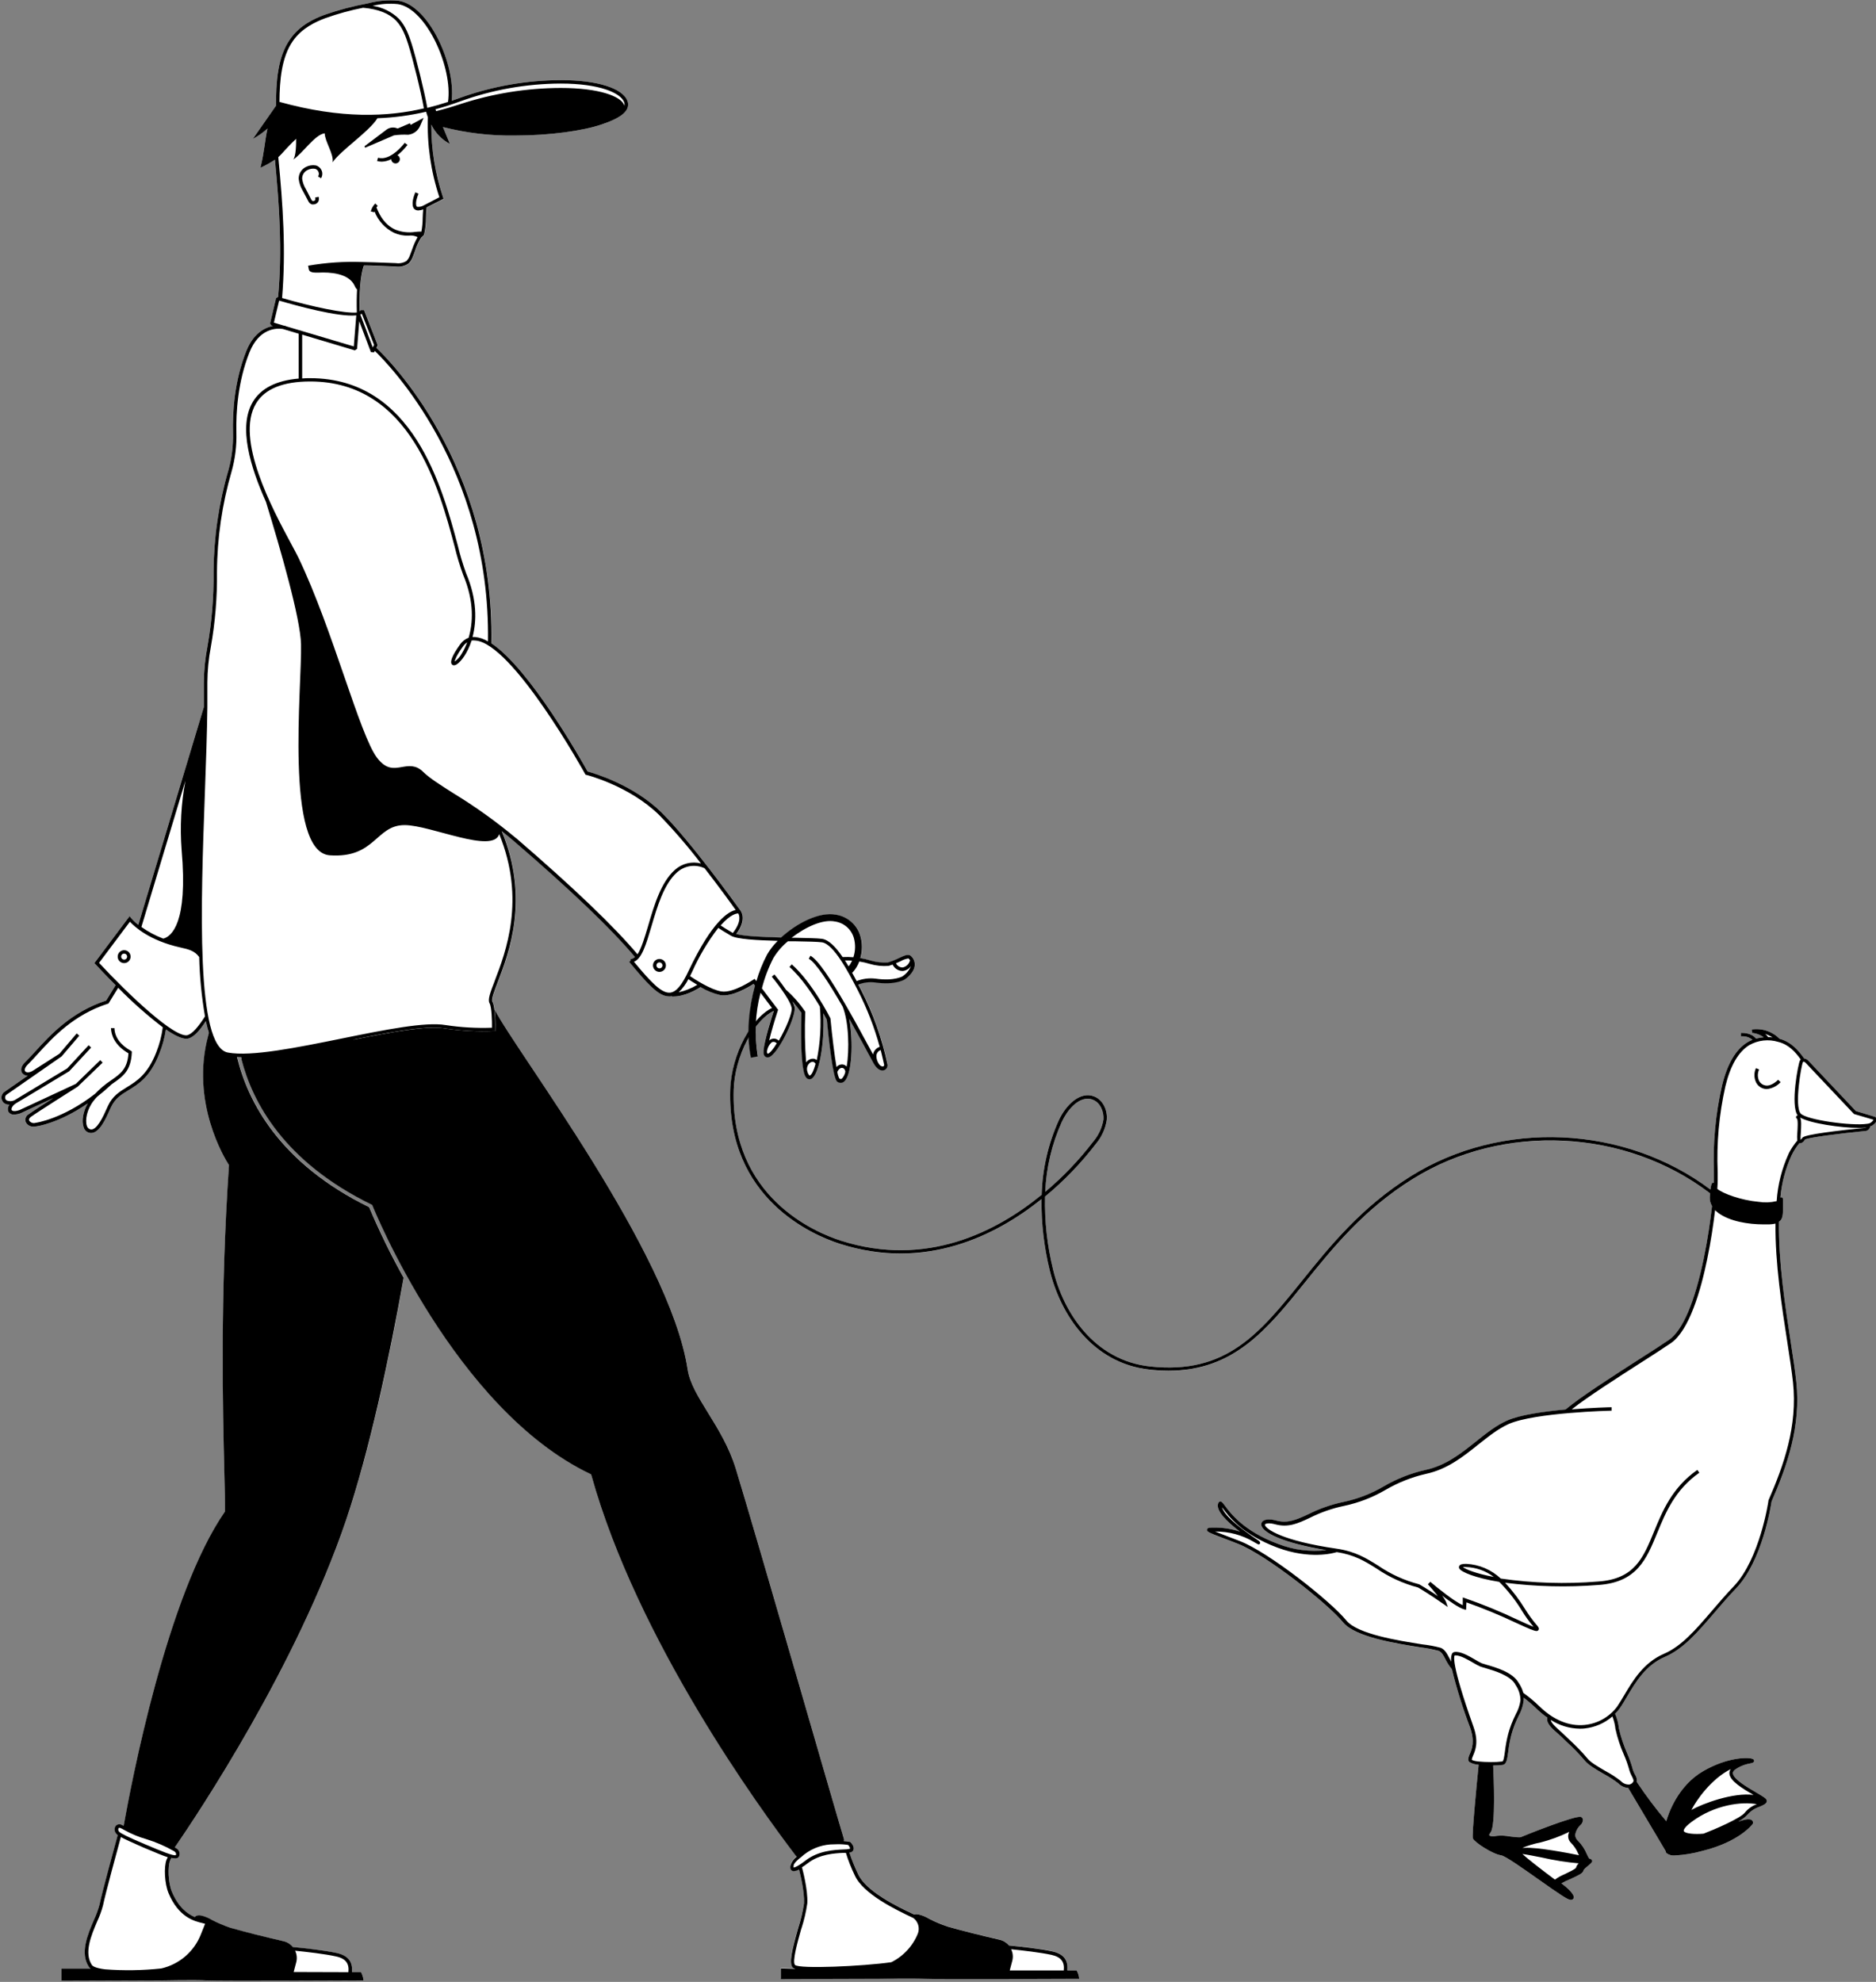 <svg width="568" height="600" viewBox="0 0 568 600" fill="none" xmlns="http://www.w3.org/2000/svg"><rect x="0" y="0" width="568" height="600" fill="#808080" stroke="none"/><g clip-path="url(#clip0_335_10440)"><path d="M534.467 328.609C534.078 328.536 533.71 328.377 533.39 328.144C533.071 327.911 532.807 327.609 532.618 327.261C532.361 326.715 532.228 326.12 532.228 325.516C532.228 324.913 532.361 324.317 532.618 323.772L531.646 323.375C531.335 324.065 531.181 324.815 531.193 325.572C531.206 326.328 531.386 327.073 531.719 327.752C531.976 328.239 532.34 328.661 532.783 328.987C533.226 329.313 533.738 329.533 534.279 329.633C534.499 329.682 534.723 329.707 534.948 329.706C536.548 329.537 538.032 328.795 539.127 327.616L538.364 326.896C538.364 326.896 536.348 329.016 534.467 328.609Z" fill="#fff"/><path d="M567.609 338.085L561.905 336.361L547.381 320.972C547.06 320.688 546.665 320.5 546.243 320.428C544.508 317.963 542.262 315.413 538.824 314.494C537.736 313.39 536.402 312.559 534.931 312.069C533.46 311.578 531.894 311.443 530.361 311.673L530.497 312.718H530.737C531.917 312.883 533.039 313.331 534.008 314.024C533.219 314.083 532.438 314.223 531.678 314.442C531.124 313.731 529.86 312.697 527.268 312.697H527.133V313.742H527.258C528.466 313.644 529.664 314.019 530.601 314.787C530.08 314.992 529.577 315.24 529.097 315.528C525.544 317.691 522.953 322.111 521.386 328.651C519.411 337.273 518.585 346.119 518.931 354.958C518.931 355.888 518.931 356.724 518.931 357.455C518.931 357.633 518.931 357.863 518.931 358.113C518.857 358.08 518.777 358.062 518.696 358.062C518.614 358.062 518.534 358.08 518.46 358.113C518.189 358.27 517.99 359.158 517.865 360.119C491.869 340.603 454.694 338.91 427.173 356.076C412.201 365.416 402.662 377.254 394.251 387.701C381.399 403.655 371.264 416.244 348.1 413.674C331.258 411.804 321.927 397.303 318.845 384.348C317.059 377.122 316.241 369.692 316.411 362.251C322.126 357.531 327.289 352.179 331.801 346.297C333.562 344.215 334.705 341.681 335.103 338.984C335.343 336.372 334.141 333.133 331.393 331.994C327.078 330.207 322.753 334.47 320.559 339.193C317.36 346.281 315.602 353.934 315.387 361.707C301.741 372.876 280.458 383.877 254.598 375.603C246.741 373.095 221.163 362.376 222.146 329.957C222.391 324.367 223.955 318.914 226.712 314.045C226.779 316.083 227.01 318.113 227.401 320.115L229.491 319.708C228.922 316.791 228.69 313.818 228.801 310.848C230.227 308.868 232.085 307.239 234.234 306.084C233.482 308.414 231.424 314.964 231.215 317.952C231.215 318.046 231.215 318.099 231.215 318.119C231.183 318.471 231.215 318.825 231.309 319.164C231.382 319.404 231.528 319.615 231.726 319.769C231.925 319.922 232.166 320.01 232.416 320.021C232.543 320.019 232.67 320.001 232.792 319.969C235.624 319.133 241.151 307.525 240.629 304.778C240.481 304.181 240.267 303.603 239.991 303.054C240.951 304.148 241.847 305.295 242.677 306.491C242.583 309.218 242.3 319.321 243.335 324.022C243.373 324.325 243.443 324.623 243.544 324.91C243.666 325.409 243.906 325.871 244.244 326.258C244.482 326.491 244.799 326.626 245.132 326.634C245.325 326.635 245.515 326.589 245.686 326.499C247.828 325.454 249.75 316.772 249.322 306.648C249.865 307.62 250.22 308.309 250.367 308.539C250.889 313.961 252.195 326.415 253.501 327.345C253.803 327.573 254.168 327.704 254.546 327.721C254.928 327.724 255.299 327.591 255.591 327.345C258.046 325.381 258.422 315.194 257.168 308.319C259.801 313.01 262.393 317.827 264.482 321.713C265.527 323.594 266.572 323.96 267.188 323.96H267.272C267.432 323.956 267.591 323.928 267.742 323.876C268.094 323.746 268.388 323.495 268.57 323.167C268.752 322.839 268.81 322.457 268.735 322.09C267.063 314.226 264.354 306.62 260.679 299.47L260.355 298.843C260.198 298.551 260.042 298.258 259.895 297.966C261.503 297.342 263.24 297.123 264.952 297.328C271.221 298.237 273.928 296.44 274.032 296.367C274.137 296.294 276.801 294.476 276.989 292.188C277.022 291.666 276.931 291.143 276.724 290.662C276.517 290.181 276.2 289.755 275.798 289.42C275.108 288.772 273.917 289.315 272.266 290.078C271.183 290.614 270.058 291.061 268.902 291.415C267.158 291.526 265.409 291.335 263.73 290.851C262.682 290.529 261.614 290.278 260.533 290.099C261.18 287.899 261.18 285.56 260.533 283.36C260.043 281.722 259.103 280.254 257.819 279.125C256.535 277.997 254.959 277.252 253.271 276.976C248.141 275.932 241.235 279.578 236.554 283.861C231.225 283.736 225.562 283.496 222.971 282.817C226.252 278.418 224.455 275.963 224.246 275.702L224.131 275.545C222.616 273.455 209.096 254.65 200.35 246.009C191.783 237.588 179.767 234.099 177.98 233.618C176.34 230.672 160.521 202.536 148.83 194.805C149.812 140.477 117.38 108.517 114.016 105.362L114.329 104.767V104.328L110.275 93.943H109.293C109.224 94.093 109.101 94.212 108.948 94.277C108.708 85.585 109.763 81.74 110.244 80.403C112.48 80.403 114.716 80.528 116.92 80.622L119.804 80.726C121.189 80.95 122.606 80.624 123.754 79.817C124.349 79.235 124.797 78.519 125.06 77.728C125.3 77.164 125.509 76.579 125.718 75.993C126.155 74.589 126.773 73.247 127.557 72.002L128.403 71.198L128.508 70.822C128.87 69.228 129.045 67.598 129.03 65.964C129.03 64.919 129.103 63.874 129.229 62.829L134.359 60.218L134.212 59.789C131.798 52.687 130.573 45.235 130.587 37.734C131.784 40.232 133.755 42.276 136.208 43.564L134.118 38.465C141.224 40.281 148.539 41.146 155.872 41.035C166.414 41.035 176.57 39.604 182.202 37.661C185.43 36.553 188.878 35.112 189.902 32.918C190.077 32.545 190.174 32.14 190.184 31.728C190.195 31.316 190.12 30.907 189.965 30.525C188.471 26.659 180.739 24.256 169.789 24.256C159.269 24.299 148.835 26.154 138.945 29.741C138.235 30.003 137.504 30.264 136.751 30.515C138.016 19.461 129.782 1.543 120.619 0.216C117.503 -0.063 114.361 0.213 111.341 1.031C106.877 1.851 102.482 3.014 98.197 4.51C95.146 5.639 90.758 7.645 87.864 11.824C84.008 17.267 83.569 24.956 83.569 31.998L76.558 42.049C78.16 41.188 79.651 40.136 80.999 38.915C80.195 42.425 80.09 45.81 78.847 50.794C80.375 50.096 81.846 49.279 83.245 48.349C84.604 62.589 85.492 75.722 84.207 89.879L83.59 90.244L81.772 97.923L82.127 98.54L82.618 98.686C80.006 99.219 76.673 101.005 74.552 106.323C70.969 115.35 70.373 124.763 70.54 131.063C70.644 134.909 70.169 138.748 69.13 142.451C66.225 152.438 64.72 162.778 64.658 173.178C64.745 180.724 64.13 188.261 62.819 195.693C62.118 199.308 61.75 202.981 61.722 206.663C61.722 208.92 61.722 211.396 61.722 214.05L41.87 279.996C41.067 279.375 40.328 278.675 39.665 277.906L39.247 277.352L28.58 291.572L28.883 291.896C29.572 292.648 31.913 295.166 35.005 298.258L32.153 302.908C21.558 306.376 15.258 313.293 10.65 318.339C9.72 319.384 8.843 320.313 8.049 321.118L7.714 321.452C6.137 322.905 6.22 324.231 6.774 324.942C6.973 325.172 7.221 325.356 7.499 325.48C7.777 325.605 8.078 325.667 8.383 325.663L1.268 330.604C1.02 330.786 0.818 331.022 0.675 331.293C0.532 331.565 0.452 331.865 0.442 332.172C0.42 332.515 0.482 332.859 0.624 333.172C0.766 333.486 0.984 333.759 1.257 333.969C1.705 334.285 2.245 334.443 2.793 334.418H2.887C2.644 334.701 2.48 335.044 2.414 335.411C2.348 335.779 2.381 336.157 2.511 336.507C2.688 336.819 2.953 337.072 3.272 337.233C3.592 337.395 3.952 337.459 4.308 337.416C4.997 337.399 5.676 337.258 6.314 336.999L16.157 332.422C13.022 334.428 9.762 336.539 8.665 337.333C8.262 337.56 7.953 337.924 7.794 338.359C7.635 338.793 7.636 339.271 7.798 339.704C8.017 340.143 8.362 340.507 8.787 340.751C9.213 340.994 9.701 341.106 10.191 341.073C10.397 341.076 10.604 341.059 10.807 341.021C11.152 341.021 17.797 340.081 26.553 334.063C25.194 336.476 24.651 339.287 25.309 341.198C25.428 341.713 25.718 342.173 26.132 342.501C26.546 342.83 27.059 343.008 27.587 343.006C30.116 343.006 32.038 338.701 33.208 336.058L33.563 335.285C34.817 332.558 36.698 331.399 38.892 330.061C42.027 328.16 45.485 326.007 48.233 318.976C49.179 316.624 49.848 314.17 50.229 311.663C52.715 313.376 54.899 314.473 56.414 314.473C56.665 314.477 56.916 314.442 57.156 314.369C58.639 313.899 60.29 312.279 62.317 309.145C62.576 310.359 62.897 311.558 63.279 312.739L63.08 313.481C57.563 333.718 68.147 350.946 69.349 352.754C66.632 392.601 67.489 427.162 67.949 445.738C68.085 451.338 68.189 455.413 68.137 457.628C50.584 482.87 39.718 540.081 37.471 552.775C37.286 552.669 37.094 552.575 36.897 552.493C36.599 552.326 36.253 552.266 35.917 552.323C35.58 552.38 35.273 552.551 35.047 552.807C34.814 553.148 34.697 553.555 34.716 553.968C34.735 554.381 34.888 554.776 35.152 555.095C35.287 555.292 35.461 555.459 35.664 555.586C34.807 558.72 30.899 572.992 30.147 576.68C29.716 578.265 29.15 579.81 28.454 581.297C26.542 585.769 24.171 591.338 26.95 595.517C27.091 595.708 27.264 595.875 27.462 596.008H18.643V599.696L49.038 599.602C49.038 599.602 59.256 599.393 62.62 599.602C65.985 599.811 110.108 599.602 110.108 599.602C110.018 598.717 109.756 597.858 109.335 597.074H106.556C106.859 593.939 105.406 592.048 101.979 591.286C98.291 590.471 91.991 589.792 88.678 589.468C87.962 588.594 86.978 587.981 85.878 587.723C79.986 586.354 74.114 584.892 69.725 583.627C67.824 582.99 65.976 582.204 64.198 581.277C64.198 581.277 60.165 578.821 58.974 580.399C56.759 579.448 54.021 577.474 52.036 572.709C50.876 569.92 50.761 565.135 51.482 563.307C51.596 563.028 51.726 562.756 51.869 562.492C52.248 562.589 52.637 562.645 53.029 562.659C53.277 562.693 53.53 562.647 53.75 562.526C53.971 562.406 54.146 562.218 54.251 561.99C54.433 561.54 54.439 561.039 54.266 560.585C54.094 560.132 53.756 559.76 53.321 559.545C53.195 559.458 53.063 559.381 52.924 559.315C59.883 549.213 89.734 504.528 104.8 460.167C111.905 439.271 117.808 411.794 122.28 386.824C118.403 379.902 114.914 372.769 111.832 365.458C84.666 352.137 75.085 333.446 71.846 320.094V319.948C72.233 319.948 72.64 319.948 73.048 319.948C73.06 320.128 73.088 320.306 73.131 320.481H73.058C76.402 333.593 85.983 351.646 112.501 364.58L112.678 364.674L112.751 364.863C112.992 365.479 137.587 426.504 178.743 446.125L178.963 446.229L179.025 446.459C192.932 496.42 229.971 547.332 240.984 561.75C241.059 561.832 241.139 561.908 241.224 561.98C240.323 562.638 239.657 563.568 239.323 564.633C239.26 564.957 239.103 565.814 239.751 566.211C239.929 566.322 240.137 566.377 240.347 566.368C240.902 566.321 241.438 566.146 241.914 565.856C242.227 567.057 243.606 572.563 243.418 576.105C243.046 578.629 242.463 581.117 241.674 583.544C239.845 590 238.748 594.326 240.064 595.6C240.293 595.774 240.557 595.895 240.838 595.956L236.408 595.809V599.048L266.405 598.954C266.405 598.954 276.498 598.745 279.862 598.954C283.227 599.163 326.733 598.954 326.733 598.954C326.652 598.082 326.392 597.236 325.971 596.468H323.15C323.453 593.333 322.021 591.495 318.626 590.742C314.979 589.938 308.752 589.259 305.492 588.945C304.785 588.088 303.816 587.486 302.734 587.232C296.924 585.884 291.115 584.432 286.789 583.189C284.91 582.559 283.083 581.784 281.325 580.869C281.325 580.869 278.358 579.062 276.77 579.563C271.451 577.118 262.058 572.459 259.77 567.266C258.764 565.173 257.895 563.016 257.168 560.81C257.365 560.808 257.559 560.767 257.738 560.688C257.918 560.608 258.08 560.494 258.213 560.35C258.903 559.399 258.098 558.26 257.513 557.665L257.419 557.571H257.283C256.68 557.449 256.069 557.373 255.455 557.341C255.552 557.174 255.585 556.977 255.549 556.787C253.167 549.077 229.95 468.159 222.814 444.725C218.792 431.54 209.472 422.962 208.187 414.521C202.837 379.113 156.07 318.161 149.76 305.624C149.688 304.801 149.48 303.996 149.143 303.242C148.756 302.573 149.686 300.16 150.752 297.381C154.19 288.448 160.479 272.066 151.964 251.62C153.155 252.56 154.357 253.546 155.569 254.576C172.829 269.423 185.19 281.239 192.316 289.733C191.969 290.109 191.489 290.334 190.978 290.36V290.882L190.581 291.217C195.889 297.611 199.4 301.664 202.618 301.664C202.774 301.675 202.931 301.675 203.088 301.664L203.485 301.591V301.696H203.986C207.393 301.696 211.018 299.606 212.167 298.843C214.051 299.98 216.104 300.808 218.248 301.299C221.759 301.852 226.764 298.833 228.247 297.872L228.655 298.405C227.417 302.878 226.764 307.492 226.712 312.133C223.338 317.468 221.408 323.589 221.111 329.894C220.129 363.045 246.25 374.004 254.285 376.574C280.155 384.839 301.49 374.171 315.355 363.055C315.273 370.291 316.105 377.508 317.831 384.536C321.029 397.825 330.641 412.744 348.027 414.656C349.946 414.872 351.875 414.984 353.805 414.991C373.594 414.991 383.635 402.527 395.107 388.286C403.466 377.912 412.943 366.148 427.769 356.943C455.102 339.893 492.089 341.69 517.771 361.289C517.708 361.979 517.687 362.501 517.687 362.512C517.656 363.443 517.891 364.364 518.366 365.166C517.875 369.543 517.071 375.174 515.869 380.952C513.132 394.242 509.485 402.788 505.337 405.65C503.363 407.019 500.113 409.109 496.32 411.522C488.369 416.631 478.485 422.962 474.024 426.734C467.504 427.329 460.316 428.343 456.408 430.046C453.033 431.529 450.055 433.901 446.91 436.419C442.417 440.003 437.768 443.732 431.541 445.049C427.134 446.047 422.905 447.713 419.003 449.991C415.214 452.219 411.089 453.817 406.789 454.723C403.108 455.49 399.543 456.734 396.184 458.422C392.579 460.094 389.915 461.305 386.394 460.344C384.471 459.822 382.925 459.937 382.214 460.658C382.049 460.836 381.938 461.057 381.894 461.295C381.85 461.534 381.874 461.78 381.963 462.005C382.695 464.095 388.306 467.125 401.606 469.319C396.65 469.894 391.628 469.249 386.979 467.438C376.593 463.583 372.581 458.161 370.867 455.852C370.178 454.922 369.822 454.494 369.352 454.619C368.882 454.744 368.798 455.288 368.757 455.517C368.475 457.377 370.711 460.114 375.412 463.708C372.763 462.828 369.98 462.418 367.189 462.496C366.291 462.496 365.57 462.497 365.455 463.092C365.34 463.688 365.706 463.907 370.24 465.631C371.505 466.111 373.04 466.676 374.869 467.417C383.301 470.708 402.097 485.544 406.663 491.176C410.289 495.637 422.796 497.601 430.266 498.771C432.074 499 433.865 499.349 435.626 499.816C436.525 500.192 437.026 501.143 437.643 502.334C438.169 503.421 438.829 504.439 439.607 505.363C441.064 511.33 442.892 517.199 445.082 522.937C446.607 527.231 445.656 529.508 445.019 531.013C444.752 531.533 444.589 532.101 444.538 532.684C444.544 532.839 444.583 532.99 444.653 533.127C444.724 533.264 444.824 533.384 444.946 533.478C445.786 533.955 446.729 534.22 447.694 534.251C447.015 540.98 445.604 555.68 445.939 556.557C446.409 557.727 451.842 561.301 454.517 561.687C455.76 561.865 461.287 565.772 465.717 568.906C471.861 573.242 474.651 575.175 475.549 575.175C475.753 575.204 475.959 575.158 476.132 575.047C476.304 574.936 476.431 574.766 476.49 574.569C476.803 573.378 473.857 570.954 472.759 570.171C473.607 569.696 474.483 569.274 475.382 568.906C478.057 567.705 479.248 567.099 479.415 566.326C479.499 565.898 480.46 565.156 480.982 564.717C481.787 564.069 482.226 563.672 482.027 563.212C481.983 563.083 481.9 562.969 481.79 562.887C481.68 562.805 481.548 562.758 481.411 562.753H481.327C481.097 562.701 480.752 561.969 480.47 561.363C479.841 559.831 478.919 558.436 477.754 557.257C477.497 557.036 477.291 556.762 477.151 556.453C477.01 556.145 476.938 555.81 476.939 555.471C477.128 554.306 477.715 553.242 478.6 552.462C478.815 552.25 478.985 551.998 479.102 551.72C479.219 551.442 479.279 551.144 479.279 550.842C479.253 550.684 479.19 550.533 479.096 550.403C479.001 550.272 478.878 550.165 478.736 550.09C477.367 549.307 460.733 556.024 460.608 556.119C460.253 556.38 458.372 556.118 457.118 555.972C455.873 555.732 454.6 555.666 453.336 555.774C451.926 556.045 451.079 555.868 450.943 555.659C450.807 555.45 450.943 555.272 451.351 554.677C452.887 552.587 452.249 537.908 452.082 534.502C453.064 534.495 454.044 534.433 455.018 534.314C456.136 534.084 456.324 532.695 456.648 530.375C456.854 528.615 457.175 526.87 457.609 525.151C458.146 523.215 458.87 521.336 459.772 519.541C460.603 518.072 461.136 516.453 461.339 514.777C461.361 514.509 461.361 514.24 461.339 513.972C462.716 515.016 464.028 516.143 465.268 517.347C466.272 518.323 467.355 519.214 468.507 520.011C468.016 521.631 469.959 523.334 471.558 524.734C471.997 525.12 472.404 525.475 472.739 525.778C473.073 526.081 473.71 526.729 474.348 527.345C476.274 529.086 478.082 530.953 479.76 532.935C480.805 534.272 483.229 535.693 485.59 537.062C487.154 537.898 488.647 538.862 490.051 539.945C490.823 540.739 491.862 541.216 492.967 541.283L504.293 560.36C504.304 560.615 504.408 560.856 504.585 561.039C505.33 561.589 506.257 561.832 507.176 561.718C509.951 561.572 512.702 561.12 515.378 560.371C526.61 557.602 530.487 552.42 530.654 552.201L530.727 552.054C530.774 551.903 530.781 551.741 530.749 551.586C530.716 551.43 530.643 551.286 530.539 551.166C530.184 550.759 529.494 550.654 528.449 550.853C528.031 550.936 527.247 551.156 526.286 551.469C527.381 550.922 528.368 550.182 529.201 549.286C530.136 548.229 531.338 547.442 532.681 547.008C533.83 546.527 534.77 546.13 534.938 545.399C535.105 544.668 534.352 544.198 531.625 542.599C528.898 541.001 524.761 538.577 524.667 536.822C524.667 536.686 524.667 536.257 525.283 535.777C526.638 534.816 528.191 534.17 529.828 533.886C530.528 533.729 530.873 533.666 531.019 533.353L531.134 533.134L531.04 532.862C530.998 532.764 530.934 532.677 530.852 532.608C530.77 532.539 530.674 532.49 530.57 532.465C529.16 531.974 523.026 531.953 515.702 536.184C508.012 540.625 505.149 549.045 504.502 551.344C501.304 547.57 498.329 543.614 495.589 539.496C495.679 538.689 495.475 537.877 495.014 537.208C494.654 536.551 494.383 535.848 494.21 535.119C493.796 533.669 493.286 532.249 492.684 530.866C491.599 528.411 490.753 525.857 490.156 523.24C490.008 521.719 489.62 520.231 489.007 518.831C489.511 518.345 489.969 517.813 490.375 517.243C491.117 516.198 491.838 514.944 492.601 513.659C495.265 509.187 498.274 504.11 504.094 501.602C509.663 499.21 514.01 494.132 519.056 488.261C521.146 485.847 523.235 483.35 525.618 480.884C533.558 472.579 536.17 455.977 536.379 454.577C541.123 443.691 545.302 431.78 543.871 418.355C543.526 415.116 542.92 411.125 542.21 406.507C540.506 395.443 538.427 381.892 538.615 369.867C539.472 369.324 539.827 368.342 539.827 366.534V362.919C539.814 362.785 539.749 362.662 539.645 362.576C539.541 362.49 539.408 362.448 539.274 362.46C539.196 362.467 539.121 362.492 539.054 362.533C539.44 358.079 540.6 353.727 542.481 349.672C543.108 348.405 543.876 347.214 544.769 346.119H544.895H545.041C545.522 346.119 546.086 345.722 546.504 344.991C547.34 344.406 556.649 343.204 565.018 342.369C565.339 342.289 565.629 342.115 565.851 341.869C566.072 341.623 566.215 341.317 566.262 340.99C566.52 340.932 566.764 340.825 566.983 340.676C567.933 339.966 568.33 339.37 568.257 338.785C568.213 338.625 568.13 338.479 568.018 338.357C567.905 338.235 567.765 338.142 567.609 338.085ZM321.488 339.642C323.181 336.006 326.18 332.631 329.304 332.631C329.874 332.631 330.439 332.745 330.965 332.966C333.253 333.916 334.246 336.664 334.1 338.9C333.696 341.395 332.611 343.731 330.965 345.649C326.697 351.215 321.838 356.302 316.473 360.819C316.772 353.504 318.474 346.314 321.488 339.642Z" fill="#fff"/><path d="M199.661 290.318C199.274 290.318 198.896 290.433 198.574 290.648C198.253 290.863 198.002 291.169 197.855 291.527C197.707 291.884 197.669 292.278 197.745 292.657C197.822 293.036 198.009 293.384 198.283 293.657C198.557 293.93 198.906 294.115 199.286 294.189C199.666 294.263 200.059 294.223 200.416 294.074C200.773 293.924 201.077 293.672 201.29 293.35C201.504 293.027 201.617 292.648 201.615 292.261C201.615 292.005 201.564 291.752 201.466 291.515C201.367 291.279 201.223 291.064 201.042 290.884C200.86 290.703 200.645 290.56 200.408 290.463C200.171 290.366 199.917 290.317 199.661 290.318ZM199.661 293.17C199.481 293.17 199.305 293.117 199.156 293.017C199.006 292.917 198.89 292.775 198.821 292.609C198.752 292.443 198.734 292.26 198.769 292.084C198.804 291.908 198.891 291.746 199.018 291.619C199.145 291.492 199.307 291.405 199.484 291.37C199.66 291.335 199.843 291.353 200.009 291.422C200.175 291.49 200.317 291.607 200.417 291.756C200.517 291.906 200.57 292.082 200.57 292.261C200.571 292.381 200.549 292.5 200.503 292.611C200.458 292.722 200.391 292.823 200.307 292.907C200.222 292.992 200.121 293.059 200.01 293.104C199.899 293.149 199.781 293.172 199.661 293.17Z" fill="#fff"/><path d="M37.597 287.664C37.209 287.662 36.83 287.775 36.507 287.989C36.184 288.203 35.932 288.508 35.783 288.866C35.634 289.223 35.594 289.617 35.669 289.997C35.744 290.377 35.931 290.726 36.205 290.999C36.478 291.273 36.828 291.46 37.208 291.535C37.587 291.61 37.981 291.57 38.339 291.421C38.696 291.272 39.001 291.02 39.215 290.697C39.429 290.374 39.542 289.995 39.54 289.608C39.54 289.352 39.49 289.1 39.392 288.864C39.294 288.628 39.151 288.414 38.971 288.233C38.79 288.053 38.576 287.91 38.34 287.812C38.105 287.715 37.852 287.664 37.597 287.664ZM37.597 290.517C37.416 290.519 37.24 290.467 37.089 290.368C36.938 290.27 36.82 290.129 36.749 289.963C36.679 289.797 36.66 289.614 36.693 289.437C36.727 289.26 36.813 289.097 36.94 288.969C37.066 288.84 37.228 288.753 37.405 288.717C37.581 288.681 37.765 288.698 37.931 288.767C38.098 288.835 38.241 288.952 38.341 289.102C38.442 289.251 38.495 289.427 38.495 289.608C38.496 289.726 38.474 289.844 38.43 289.955C38.385 290.065 38.319 290.165 38.236 290.25C38.152 290.334 38.053 290.401 37.943 290.447C37.833 290.493 37.715 290.517 37.597 290.517Z" fill="#fff"/><path d="M93.318 60.844C93.418 61.094 93.574 61.317 93.773 61.498C93.972 61.679 94.209 61.813 94.467 61.889C94.595 61.904 94.725 61.904 94.853 61.889C95.152 61.894 95.447 61.823 95.71 61.682C95.973 61.541 96.196 61.336 96.358 61.085C96.589 60.617 96.63 60.078 96.473 59.58L95.428 59.789C95.518 60.039 95.518 60.312 95.428 60.562C95.342 60.672 95.227 60.755 95.096 60.803C94.965 60.851 94.823 60.862 94.686 60.834C94.477 60.834 94.352 60.614 94.206 60.332L92.638 57.303C92.044 56.348 91.653 55.281 91.489 54.168C91.464 53.624 91.597 53.084 91.871 52.614C92.145 52.143 92.55 51.761 93.035 51.514C93.761 51.116 94.6 50.972 95.418 51.107C95.638 51.173 95.841 51.287 96.013 51.44C96.185 51.594 96.32 51.783 96.41 51.995C96.515 52.225 96.561 52.477 96.543 52.729C96.524 52.981 96.443 53.225 96.306 53.437L97.204 53.97C97.423 53.61 97.552 53.203 97.579 52.782C97.606 52.362 97.531 51.941 97.361 51.556C97.2 51.196 96.959 50.876 96.657 50.621C96.355 50.366 95.999 50.182 95.616 50.083C94.56 49.903 93.475 50.084 92.534 50.595C91.875 50.936 91.328 51.459 90.958 52.102C90.587 52.744 90.409 53.48 90.444 54.221C90.607 55.498 91.037 56.726 91.709 57.825L93.318 60.844Z" fill="#fff"/><path d="M114.476 47.743L114.162 48.735C114.615 48.876 115.088 48.947 115.562 48.944C116.575 48.922 117.567 48.656 118.456 48.171C118.456 48.518 118.594 48.85 118.839 49.095C119.084 49.34 119.416 49.477 119.762 49.477C120.109 49.477 120.441 49.34 120.686 49.095C120.931 48.85 121.068 48.518 121.068 48.171C121.07 47.926 121 47.685 120.869 47.478C120.737 47.27 120.549 47.105 120.327 47.001C121.465 46.082 122.49 45.03 123.378 43.867L122.542 43.24C122.5 43.303 118.268 48.913 114.476 47.743Z" fill="#fff"/><path d="M110.798 44.619L119.261 40.983C120.693 40.778 122.142 40.715 123.586 40.795C124.377 40.708 125.13 40.411 125.768 39.936C126.405 39.46 126.904 38.822 127.212 38.089L128.257 35.665L124.318 37.818L124.119 37.316L120.389 38.914C119.846 38.658 119.244 38.556 118.647 38.619C118.05 38.681 117.482 38.907 117.004 39.27L110.495 44.17C110.435 44.21 110.394 44.272 110.38 44.343C110.367 44.413 110.381 44.486 110.422 44.546C110.462 44.605 110.524 44.647 110.594 44.66C110.665 44.674 110.738 44.659 110.798 44.619Z" fill="#fff"/><path d="M325.971 596.499H323.15C323.453 593.365 322.021 591.526 318.626 590.774C314.979 589.969 308.752 589.29 305.492 588.977C304.785 588.119 303.816 587.517 302.734 587.263C296.924 585.915 291.115 584.463 286.79 583.22C284.91 582.591 283.083 581.815 281.325 580.901C281.325 580.901 278.358 579.093 276.77 579.595C271.451 577.15 262.058 572.49 259.77 567.298C258.764 565.204 257.895 563.047 257.168 560.841C257.365 560.839 257.559 560.798 257.738 560.719C257.918 560.64 258.08 560.525 258.213 560.381C258.903 559.43 258.098 558.292 257.513 557.696L257.419 557.602H257.283C256.68 557.481 256.069 557.404 255.455 557.372C255.552 557.205 255.585 557.008 255.549 556.819C253.167 549.108 229.951 468.191 222.814 444.756C218.792 431.571 209.472 422.994 208.187 414.552C202.837 379.113 156.07 318.161 149.76 305.624C149.974 307.636 150.051 309.661 149.989 311.684V312.164H149.509C144.577 312.366 139.637 312.1 134.756 311.37C129.364 310.409 118.749 312.415 107.151 314.724L106.106 314.463H105.991L103.745 314.922C92.576 317.19 81.03 319.54 73.32 319.54H72.275H72.975C72.999 319.893 73.055 320.242 73.142 320.585H73.069C76.412 333.697 85.993 351.751 112.511 364.685L112.689 364.779L112.762 364.967C113.002 365.583 137.598 426.609 178.754 446.229L178.973 446.334L179.036 446.564C192.943 496.525 229.982 547.436 240.994 561.854C241.069 561.936 241.15 562.013 241.235 562.084C240.334 562.743 239.667 563.673 239.333 564.738C239.27 565.062 239.114 565.919 239.762 566.316C239.94 566.426 240.147 566.481 240.357 566.472C240.912 566.425 241.449 566.25 241.924 565.96C242.238 567.162 243.617 572.668 243.429 576.21C243.057 578.734 242.473 581.222 241.684 583.648C239.856 590.105 238.758 594.43 240.075 595.705C240.304 595.878 240.568 595.999 240.848 596.06L236.418 595.914V599.153L266.415 599.059C266.415 599.059 276.508 598.85 279.873 599.059C283.237 599.268 326.744 599.059 326.744 599.059C326.669 598.161 326.406 597.288 325.971 596.499ZM240.294 565.375C240.25 565.204 240.25 565.024 240.294 564.853V564.727C240.378 564.08 241.642 562.889 242.583 562.199C245.026 559.966 248.151 558.623 251.453 558.386C252.268 558.386 252.979 558.323 253.606 558.323C254.672 558.304 255.738 558.377 256.792 558.542C257.085 558.856 257.492 559.451 257.315 559.713C256.673 559.851 256.018 559.918 255.361 559.911C252.54 560.047 247.807 560.277 243.983 563.202C240.921 565.553 240.294 565.354 240.294 565.375ZM242.645 583.857C243.458 581.36 244.056 578.798 244.432 576.199C244.651 572.02 242.896 565.636 242.823 565.365H242.729C243.272 565.02 243.899 564.592 244.662 564.007C248.225 561.29 252.749 561.071 255.455 560.935H256.113C256.825 563.265 257.72 565.536 258.788 567.726C261.275 573.347 271.201 578.174 276.55 580.671C277.248 581.198 277.758 581.935 278.005 582.774C278.251 583.613 278.221 584.51 277.919 585.33C276.392 589.12 273.53 592.22 269.874 594.044C261.202 595.287 242.102 596.133 240.723 594.89C239.772 593.981 241.486 587.88 242.624 583.857H242.645ZM306.161 590.126C309.536 590.471 315.052 591.098 318.375 591.829C321.248 592.466 322.356 593.918 322.084 596.53H305.722L306.485 593.636C306.803 592.447 306.673 591.183 306.119 590.084L306.161 590.126Z" fill="#000"/><path d="M122.228 386.834C118.351 379.912 114.862 372.779 111.78 365.469C84.614 352.148 75.033 333.457 71.794 320.104L71.637 319.446H71.982C70.931 319.421 69.883 319.316 68.848 319.133C66.925 318.767 65.316 316.845 64.052 313.408L63.488 311.882L63.059 313.46C57.543 333.697 68.127 350.925 69.328 352.733C66.612 392.58 67.469 427.141 67.928 445.718C68.064 451.318 68.169 455.392 68.116 457.607C50.563 482.849 39.697 540.06 37.45 552.754C37.265 552.648 37.073 552.554 36.876 552.472C36.578 552.306 36.232 552.246 35.896 552.303C35.559 552.36 35.253 552.53 35.026 552.786C34.793 553.127 34.677 553.535 34.696 553.947C34.714 554.36 34.867 554.756 35.131 555.074C35.266 555.271 35.44 555.438 35.643 555.565C34.786 558.699 30.878 572.971 30.126 576.659C29.695 578.244 29.129 579.789 28.433 581.277C26.521 585.748 24.15 591.317 26.929 595.496C27.07 595.688 27.244 595.854 27.441 595.987H18.623V599.675L49.017 599.581C49.017 599.581 59.235 599.372 62.6 599.581C65.964 599.79 110.087 599.581 110.087 599.581C109.998 598.696 109.735 597.837 109.314 597.053H106.556C106.859 593.919 105.406 592.027 101.979 591.265C98.291 590.45 91.991 589.771 88.679 589.447C87.962 588.573 86.978 587.96 85.879 587.702C79.986 586.333 74.114 584.871 69.725 583.607C67.824 582.969 65.976 582.183 64.198 581.256C64.198 581.256 60.165 578.801 58.974 580.378C56.759 579.427 54.022 577.453 52.036 572.689C50.877 569.899 50.762 565.114 51.483 563.286C51.597 563.007 51.726 562.735 51.869 562.471C52.249 562.568 52.637 562.624 53.029 562.638C53.278 562.672 53.53 562.626 53.751 562.505C53.971 562.385 54.146 562.197 54.251 561.969C54.434 561.52 54.439 561.018 54.266 560.564C54.094 560.111 53.756 559.74 53.322 559.525C53.196 559.437 53.063 559.361 52.925 559.295C59.883 549.192 89.734 504.507 104.8 460.146C111.843 439.261 117.746 411.804 122.228 386.834ZM89.358 590.565C92.785 590.91 98.375 591.547 101.739 592.289C104.644 592.926 105.772 594.378 105.49 597.053L88.919 597.001L89.692 594.065C89.998 592.894 89.876 591.653 89.347 590.565H89.358ZM29.071 596.75H29.228H29.071ZM51.012 573.096C54.084 580.483 58.911 581.632 61.231 582.186C61.565 582.269 61.962 582.363 62.098 582.416L60.771 585.738C59.754 588.277 58.136 590.531 56.056 592.307C53.976 594.083 51.496 595.328 48.829 595.935C43.175 596.54 37.478 596.627 31.808 596.196C28.737 595.82 28.005 595.151 27.838 594.922C25.362 591.223 27.619 585.947 29.426 581.695C30.151 580.144 30.739 578.532 31.181 576.878C31.892 573.368 35.622 559.702 36.594 556.14C37.639 556.735 39.655 557.675 43.322 559.274L44.127 559.608C47.053 560.841 49.215 561.76 50.793 562.262C50.678 562.502 50.542 562.732 50.448 562.972C49.56 565.145 49.842 570.275 51.012 573.086V573.096ZM53.269 561.593C52.715 562.053 48.568 560.308 44.566 558.616L43.761 558.281C38.986 556.265 36.395 554.99 36.04 554.499C35.913 554.36 35.832 554.185 35.807 553.998C35.783 553.811 35.817 553.622 35.904 553.454C35.934 553.418 35.973 553.39 36.017 553.371C36.06 553.353 36.108 553.346 36.155 553.35C36.285 553.358 36.413 553.39 36.531 553.444C36.871 553.59 37.199 553.761 37.513 553.956C39.674 555.18 41.976 556.138 44.367 556.808C47.278 557.712 50.081 558.931 52.726 560.444C52.726 560.444 53.52 560.914 53.269 561.593Z" fill="#000"/><path d="M534.467 328.609C534.078 328.536 533.71 328.377 533.39 328.144C533.071 327.911 532.807 327.609 532.618 327.261C532.361 326.715 532.228 326.12 532.228 325.516C532.228 324.913 532.361 324.317 532.618 323.772L531.646 323.375C531.335 324.065 531.181 324.815 531.193 325.572C531.206 326.328 531.386 327.073 531.719 327.752C531.976 328.239 532.34 328.661 532.783 328.987C533.226 329.313 533.738 329.533 534.279 329.633C534.499 329.682 534.723 329.707 534.948 329.706C536.548 329.537 538.032 328.795 539.127 327.616L538.364 326.896C538.364 326.896 536.348 329.016 534.467 328.609Z" fill="#000"/><path d="M567.609 338.085L561.905 336.361L547.381 320.972C547.06 320.688 546.665 320.5 546.243 320.428C544.508 317.963 542.262 315.413 538.824 314.494C537.736 313.39 536.402 312.559 534.931 312.069C533.46 311.578 531.894 311.443 530.361 311.673L530.497 312.718H530.737C531.917 312.883 533.039 313.331 534.008 314.024C533.219 314.083 532.438 314.223 531.678 314.442C531.124 313.731 529.859 312.697 527.268 312.697H527.133V313.742H527.258C528.466 313.644 529.664 314.019 530.601 314.787C530.08 314.992 529.577 315.24 529.097 315.528C525.544 317.691 522.953 322.11 521.386 328.651C519.411 337.273 518.585 346.119 518.931 354.958C518.931 355.888 518.931 356.724 518.931 357.455C518.931 357.633 518.931 357.863 518.931 358.113C518.857 358.08 518.777 358.062 518.695 358.062C518.614 358.062 518.534 358.08 518.46 358.113C518.189 358.27 517.99 359.158 517.865 360.119C491.869 340.603 454.694 338.91 427.173 356.076C412.201 365.416 402.661 377.254 394.251 387.701C381.399 403.655 371.264 416.244 348.1 413.674C331.258 411.804 321.927 397.303 318.845 384.348C317.059 377.122 316.241 369.692 316.41 362.251C322.126 357.531 327.289 352.179 331.801 346.297C333.562 344.215 334.705 341.681 335.102 338.984C335.343 336.372 334.141 333.133 331.393 331.994C327.078 330.207 322.753 334.47 320.558 339.193C317.36 346.281 315.602 353.934 315.386 361.707C301.741 372.876 280.458 383.877 254.598 375.603C246.741 373.095 221.163 362.376 222.146 329.957C222.449 319.645 228.415 308.34 234.903 305.77L234.516 304.799C227.683 307.505 221.425 319.248 221.101 329.873C220.119 363.024 246.239 373.983 254.274 376.554C280.144 384.818 301.48 374.151 315.345 363.034C315.262 370.27 316.094 377.487 317.821 384.515C321.018 397.804 330.631 412.724 348.017 414.636C349.935 414.851 351.864 414.963 353.795 414.97C373.584 414.97 383.625 402.506 395.097 388.265C403.456 377.891 412.932 366.127 427.758 356.922C455.091 339.872 492.078 341.669 517.76 361.269C517.698 361.958 517.677 362.48 517.677 362.491C517.645 363.422 517.881 364.343 518.356 365.145C517.865 369.522 517.06 375.154 515.859 380.931C513.121 394.221 509.475 402.767 505.327 405.63C503.352 406.998 500.103 409.088 496.31 411.501C488.359 416.61 478.475 422.941 474.013 426.713C467.493 427.309 460.305 428.322 456.397 430.025C453.022 431.509 450.045 433.88 446.9 436.398C442.407 439.982 437.757 443.712 431.53 445.028C427.123 446.026 422.895 447.692 418.992 449.97C415.204 452.198 411.079 453.796 406.778 454.703C403.097 455.47 399.532 456.713 396.173 458.401C392.568 460.073 389.904 461.285 386.383 460.323C384.46 459.801 382.914 459.916 382.204 460.637C382.039 460.815 381.928 461.036 381.883 461.274C381.839 461.513 381.863 461.759 381.953 461.985C382.684 464.074 388.295 467.104 401.596 469.298C396.639 469.873 391.618 469.228 386.968 467.417C376.582 463.562 372.57 458.14 370.857 455.831C370.167 454.901 369.812 454.473 369.342 454.598C368.872 454.723 368.788 455.267 368.746 455.497C368.464 457.356 370.7 460.094 375.402 463.688C372.752 462.807 369.97 462.397 367.179 462.476C366.28 462.476 365.559 462.476 365.444 463.071C365.33 463.667 365.695 463.886 370.23 465.61C371.494 466.091 373.03 466.655 374.858 467.397C383.29 470.688 402.087 485.523 406.653 491.155C410.278 495.616 422.785 497.58 430.256 498.75C432.063 498.979 433.854 499.328 435.616 499.795C436.514 500.171 437.016 501.122 437.632 502.313C438.158 503.4 438.818 504.418 439.596 505.343C441.056 511.316 442.888 517.192 445.082 522.937C446.607 527.231 445.656 529.508 445.019 531.013C444.752 531.533 444.588 532.101 444.538 532.684C444.543 532.839 444.583 532.99 444.653 533.127C444.724 533.264 444.824 533.384 444.946 533.478C445.786 533.955 446.729 534.22 447.694 534.252C447.015 540.98 445.604 555.68 445.938 556.557C446.409 557.728 451.842 561.301 454.517 561.687C455.76 561.865 461.287 565.772 465.717 568.907C471.861 573.242 474.65 575.175 475.549 575.175C475.752 575.204 475.959 575.158 476.132 575.047C476.304 574.936 476.431 574.766 476.489 574.569C476.803 573.378 473.856 570.954 472.759 570.171C473.607 569.696 474.483 569.274 475.382 568.907C478.057 567.705 479.248 567.099 479.415 566.326C479.499 565.898 480.46 565.156 480.982 564.717C481.787 564.069 482.226 563.672 482.027 563.213C481.983 563.083 481.9 562.969 481.79 562.887C481.68 562.805 481.548 562.758 481.411 562.753H481.327C481.097 562.701 480.752 561.969 480.47 561.363C479.841 559.831 478.918 558.436 477.754 557.257C477.497 557.036 477.291 556.762 477.151 556.453C477.01 556.145 476.938 555.81 476.939 555.471C477.127 554.306 477.715 553.242 478.6 552.462C478.815 552.25 478.985 551.998 479.102 551.72C479.218 551.442 479.279 551.144 479.279 550.843C479.253 550.684 479.19 550.533 479.096 550.403C479.001 550.272 478.878 550.165 478.736 550.09C477.367 549.307 460.733 556.025 460.608 556.119C460.253 556.38 458.372 556.119 457.118 555.972C455.873 555.733 454.6 555.666 453.336 555.774C451.925 556.045 451.079 555.868 450.943 555.659C450.807 555.45 450.943 555.272 451.351 554.677C452.887 552.587 452.249 537.908 452.082 534.502C453.064 534.495 454.044 534.433 455.018 534.314C456.136 534.084 456.324 532.695 456.648 530.375C456.854 528.615 457.175 526.87 457.609 525.152C458.145 523.215 458.87 521.336 459.772 519.541C460.603 518.072 461.136 516.453 461.339 514.777C461.36 514.509 461.36 514.24 461.339 513.972C462.716 515.016 464.028 516.143 465.268 517.347C466.272 518.323 467.355 519.214 468.507 520.011C468.016 521.631 469.959 523.334 471.558 524.734C471.997 525.12 472.404 525.475 472.738 525.778C473.073 526.081 473.71 526.729 474.348 527.346C476.274 529.086 478.082 530.953 479.76 532.935C480.805 534.272 483.229 535.693 485.59 537.062C487.154 537.898 488.647 538.863 490.051 539.946C490.822 540.739 491.862 541.216 492.966 541.283L504.292 560.36C504.304 560.615 504.408 560.856 504.585 561.039C505.33 561.589 506.257 561.832 507.176 561.719C509.951 561.572 512.702 561.12 515.378 560.371C526.61 557.602 530.486 552.42 530.654 552.201L530.727 552.054C530.774 551.903 530.781 551.741 530.748 551.586C530.716 551.43 530.643 551.286 530.539 551.166C530.183 550.759 529.494 550.654 528.449 550.853C528.031 550.936 527.247 551.156 526.286 551.469C527.381 550.922 528.368 550.182 529.201 549.286C530.136 548.229 531.338 547.442 532.681 547.008C533.83 546.528 534.77 546.131 534.937 545.399C535.105 544.668 534.352 544.198 531.625 542.599C528.898 541.001 524.761 538.577 524.667 536.822C524.667 536.686 524.667 536.257 525.283 535.777C526.638 534.816 528.191 534.17 529.828 533.886C530.528 533.729 530.873 533.666 531.019 533.353L531.134 533.134L531.04 532.862C530.998 532.764 530.933 532.677 530.852 532.608C530.77 532.539 530.674 532.49 530.57 532.465C529.159 531.974 523.026 531.953 515.702 536.184C508.012 540.625 505.149 549.045 504.501 551.344C501.304 547.57 498.329 543.614 495.589 539.496C495.679 538.689 495.475 537.877 495.014 537.208C494.654 536.551 494.383 535.848 494.21 535.119C493.796 533.669 493.286 532.249 492.684 530.866C491.599 528.411 490.752 525.857 490.156 523.24C490.007 521.719 489.62 520.231 489.007 518.831C489.511 518.345 489.969 517.813 490.375 517.243C491.117 516.198 491.838 514.944 492.601 513.659C495.265 509.187 498.274 504.11 504.094 501.602C509.663 499.21 514.009 494.132 519.056 488.261C521.146 485.847 523.235 483.35 525.618 480.885C533.558 472.579 536.17 455.977 536.379 454.577C541.123 443.691 545.302 431.78 543.871 418.355C543.526 415.116 542.92 411.125 542.21 406.507C540.506 395.443 538.427 381.892 538.615 369.867C539.472 369.324 539.827 368.342 539.827 366.534V362.919C539.814 362.785 539.748 362.662 539.645 362.576C539.541 362.49 539.408 362.448 539.273 362.46C539.196 362.467 539.121 362.492 539.054 362.533C539.44 358.079 540.6 353.727 542.481 349.672C543.108 348.405 543.876 347.214 544.769 346.119H544.895H545.041C545.522 346.119 546.086 345.722 546.504 344.991C547.34 344.406 556.649 343.204 565.018 342.369C565.339 342.289 565.629 342.115 565.851 341.869C566.072 341.623 566.215 341.317 566.262 340.99C566.52 340.932 566.764 340.825 566.982 340.676C567.933 339.966 568.33 339.37 568.257 338.785C568.213 338.625 568.13 338.479 568.018 338.357C567.905 338.235 567.765 338.142 567.609 338.085ZM321.488 339.642C323.181 336.006 326.18 332.631 329.304 332.631C329.874 332.631 330.439 332.745 330.965 332.966C333.253 333.916 334.246 336.664 334.099 338.9C333.695 341.395 332.611 343.731 330.965 345.649C326.697 351.215 321.838 356.302 316.473 360.819C316.772 353.504 318.474 346.314 321.488 339.642ZM466.323 557.811C469.364 557.045 472.316 555.963 475.131 554.583C474.93 554.994 474.816 555.442 474.797 555.899C474.795 556.294 474.876 556.684 475.037 557.044C475.197 557.404 475.432 557.726 475.727 557.989C476.616 558.891 477.325 559.955 477.816 561.123L478.078 561.656C474.651 560.956 465.477 559.201 461.653 559.42C461.42 559.434 461.186 559.434 460.953 559.42C462.683 558.701 464.483 558.162 466.323 557.811ZM466.772 562.335C470.467 563.187 474.217 563.781 477.994 564.111C477.599 564.471 477.314 564.934 477.169 565.448C476.97 565.856 474.964 566.807 473.773 567.381C472.711 567.807 471.707 568.366 470.785 569.042C466.762 566.044 462.541 562.774 460.932 561.28C462.217 561.436 464.599 561.907 466.772 562.335ZM524.04 535.568C523.74 535.947 523.587 536.422 523.611 536.905C523.737 539.172 527.655 541.513 530.925 543.404C524.803 542.589 515.577 545.995 512.118 547.948C513.571 545.075 518.022 538.608 524.04 535.568ZM512.16 551.563C519.14 546.34 527.456 545.347 531.928 546.214C530.523 546.699 529.279 547.563 528.334 548.711C527.133 550.425 518.931 553.935 515.796 555.126C513.142 555.377 510.112 555.126 509.799 554.332C509.767 554.207 509.632 553.444 512.16 551.563ZM535.345 313.982C535.096 313.595 534.773 313.261 534.394 313C535.212 313.254 535.99 313.623 536.703 314.097C536.243 313.982 535.794 313.982 535.345 313.982ZM458.863 519.134C457.934 520.986 457.189 522.924 456.638 524.922C456.195 526.664 455.867 528.434 455.655 530.219C455.457 531.681 455.248 533.186 454.861 533.269C453.732 533.412 452.593 533.472 451.455 533.447H451.351C448.843 533.447 445.949 533.238 445.604 532.705C445.685 532.285 445.822 531.877 446.012 531.493C446.712 529.843 447.767 527.314 446.095 522.665C439.137 503.107 440.296 501.299 440.453 501.164C440.561 501.153 440.669 501.153 440.777 501.164C442.219 501.164 444.444 502.459 446.095 503.42C446.767 503.83 447.465 504.197 448.185 504.517C448.509 504.643 449.031 504.799 449.689 504.987C452.322 505.761 457.244 507.192 458.79 509.929V509.992C459.801 511.387 460.349 513.064 460.357 514.787C460.139 516.308 459.631 517.772 458.863 519.102V519.134ZM491.702 531.295C492.281 532.62 492.773 533.981 493.175 535.369C493.371 536.181 493.669 536.964 494.064 537.699C494.471 538.504 494.701 539.005 494.534 539.36C494.414 539.586 494.247 539.783 494.043 539.936C493.839 540.09 493.603 540.197 493.353 540.249C492.87 540.282 492.386 540.205 491.937 540.024C491.488 539.843 491.086 539.563 490.762 539.204C489.309 538.069 487.76 537.062 486.133 536.195C483.866 534.878 481.515 533.52 480.617 532.34C478.904 530.314 477.057 528.404 475.089 526.625C474.462 526.029 473.898 525.496 473.491 525.089C473.083 524.681 472.718 524.368 472.268 523.971C471.129 522.926 469.656 521.672 469.531 520.69C472.155 522.385 475.205 523.305 478.328 523.344C478.84 523.344 479.31 523.344 479.76 523.281C482.877 522.955 485.819 521.683 488.192 519.635C488.662 520.85 488.971 522.122 489.111 523.417C489.707 526.124 490.575 528.763 491.702 531.295ZM541.206 406.695C541.917 411.303 542.523 415.283 542.868 418.491C544.278 431.707 540.12 443.492 535.428 454.253V454.389C535.428 454.567 532.816 471.952 524.98 480.195C522.598 482.682 520.446 485.189 518.377 487.602C513.414 493.39 509.141 498.384 503.801 500.673C497.647 503.316 494.398 508.77 491.796 513.158C491.044 514.422 490.333 515.623 489.613 516.678C488.445 518.235 486.966 519.531 485.269 520.485C483.573 521.438 481.697 522.027 479.76 522.216C475.11 522.675 470.356 520.732 466.114 516.595C464.59 515.111 462.955 513.746 461.224 512.51C460.914 511.387 460.412 510.327 459.741 509.375C457.965 506.241 452.803 504.778 450.024 503.974C449.407 503.796 448.916 503.65 448.613 503.535C447.956 503.224 447.318 502.875 446.701 502.49C444.674 501.31 442.156 499.837 440.338 500.14C440.187 500.168 440.044 500.23 439.919 500.32C439.795 500.411 439.692 500.527 439.617 500.662C439.328 501.429 439.259 502.261 439.419 503.065C439.178 502.647 438.959 502.24 438.76 501.864C438.092 500.589 437.465 499.387 436.222 498.865C434.384 498.375 432.512 498.026 430.621 497.82C423.307 496.661 411.041 494.738 407.635 490.59C402.881 484.74 384.137 469.935 375.412 466.561C373.584 465.84 372.037 465.255 370.763 464.774L367.9 463.667C372.058 463.617 376.148 464.72 379.717 466.853L380.072 467.062C380.281 467.196 380.498 467.318 380.72 467.428C381.127 467.637 381.295 467.605 381.483 467.302C381.671 467 381.399 466.634 380.96 466.331C372.069 460.449 370.272 457.523 369.979 456.311C370.052 456.406 370.115 456.5 370.188 456.583C371.954 458.976 376.102 464.565 386.78 468.535C396.591 472.182 403.654 470.228 404.72 469.894C410.132 470.698 413.381 472.725 416.809 474.877C420.631 477.485 424.872 479.422 429.347 480.602C429.827 480.874 432.983 482.744 437.036 485.596L438.343 486.516L437.831 485.001C437.507 484.295 437.092 483.635 436.598 483.037C438.969 484.855 441.759 486.798 443.274 487.216L443.87 487.362L443.922 486.756C443.922 486.119 443.995 485.534 444.006 485.105C449.166 486.934 454.23 489.027 459.177 491.374C462.959 493.108 464.484 493.777 465.216 493.777C465.329 493.785 465.443 493.763 465.545 493.713C465.648 493.664 465.736 493.589 465.801 493.495C466.166 492.993 465.686 492.398 465.122 491.792C463.891 490.334 462.77 488.787 461.768 487.164C460.007 484.309 457.978 481.629 455.708 479.161C465.063 480.35 474.516 480.577 483.918 479.84C495.62 479.046 498.473 472.088 501.785 464.032C504.292 457.941 507.124 451.035 514.511 445.853L513.905 445.007C506.278 450.356 503.373 457.408 500.813 463.635C497.512 471.691 494.899 478.053 483.855 478.795C474.032 479.605 464.148 479.304 454.391 477.896C451.55 475.215 447.845 473.637 443.943 473.446C442.773 473.446 442.146 473.582 441.853 474.02C441.772 474.152 441.729 474.304 441.729 474.459C441.729 474.614 441.772 474.766 441.853 474.898C442.522 475.943 446.607 477.698 453.921 478.899C456.582 481.555 458.912 484.522 460.859 487.738C461.887 489.413 463.043 491.006 464.317 492.502C463.272 492.116 461.465 491.28 459.574 490.413C454.373 487.935 449.039 485.744 443.598 483.852L442.888 483.611V484.364C442.888 484.364 442.888 485.053 442.888 485.952C440.328 484.855 435.03 480.571 433.056 478.879L432.324 479.631C433.212 480.613 434.414 482.013 435.365 483.214C432.084 481.01 429.796 479.683 429.764 479.673L429.629 479.62C425.221 478.476 421.046 476.574 417.289 473.999C413.726 471.774 410.372 469.674 404.678 468.849C388.107 466.456 383.416 462.925 383.008 461.765C382.935 461.577 383.008 461.514 383.008 461.483C383.259 461.211 384.293 460.982 386.143 461.483C390.082 462.528 392.976 461.211 396.591 459.508C399.876 457.854 403.364 456.638 406.966 455.894C411.379 454.962 415.612 453.325 419.504 451.046C423.311 448.824 427.433 447.193 431.729 446.209C438.196 444.819 442.94 441.037 447.527 437.37C450.661 434.894 453.545 432.564 456.794 431.101C464.766 427.612 487.711 427.068 487.941 427.068V426.024C487.492 426.024 482.184 426.159 475.873 426.671C480.69 422.879 489.581 417.174 496.874 412.504C500.656 410.08 503.927 407.98 505.922 406.601C511.45 402.788 514.939 390.71 516.883 381.255C518.001 375.895 518.774 370.619 519.275 366.367C519.607 366.682 519.956 366.979 520.32 367.255C523.81 369.783 529.379 370.672 533.966 370.672C534.54 370.672 535.094 370.672 535.637 370.672C536.288 370.655 536.935 370.578 537.57 370.442C537.435 382.321 539.493 395.725 541.206 406.695ZM452.322 477.416C446.764 476.371 443.682 475.065 442.919 474.407C443.224 474.373 443.533 474.373 443.838 474.407C446.903 474.509 449.86 475.56 452.301 477.416H452.322ZM541.572 349.233C539.492 353.77 538.257 358.649 537.926 363.63C536.146 364.056 534.301 364.13 532.492 363.849C527.08 363.358 521.668 361.342 519.954 359.931C520.028 358.813 520.069 357.946 520.069 357.424C520.069 356.682 520.069 355.846 520.069 354.906C519.695 346.163 520.478 337.408 522.399 328.87C523.904 322.602 526.338 318.422 529.64 316.396C530.958 315.649 532.413 315.178 533.918 315.011C535.423 314.844 536.947 314.984 538.396 315.424C541.53 316.187 543.62 318.485 545.208 320.752C545.115 320.846 545.034 320.951 544.968 321.066C544.456 321.933 542.001 334.7 544.299 337.698C544.208 337.699 544.119 337.723 544.04 337.769C543.961 337.815 543.895 337.881 543.85 337.96C543.816 338.019 543.794 338.084 543.786 338.152C543.778 338.22 543.784 338.289 543.803 338.355C543.823 338.42 543.855 338.481 543.899 338.534C543.943 338.586 543.998 338.629 544.059 338.66C544.445 339.057 544.257 341.867 544.174 343.058C544.097 343.805 544.097 344.558 544.174 345.304C543.148 346.506 542.268 347.825 541.551 349.233H541.572ZM564.893 341.428C556.534 342.264 546.368 343.455 545.731 344.427C545.573 344.671 545.383 344.892 545.166 345.085C545.142 344.437 545.163 343.787 545.229 343.142C545.375 340.875 545.448 339.192 545.051 338.325C547.956 340.07 557.349 341.46 562.814 341.46C563.564 341.467 564.314 341.432 565.06 341.355C565 341.387 564.937 341.411 564.872 341.428H564.893ZM566.387 339.924C566.044 340.103 565.666 340.206 565.279 340.227C560.693 340.927 546.849 339.046 545.177 337.093C543.233 334.857 545.375 322.466 545.877 321.557C545.971 321.41 546.034 321.4 546.054 321.4C546.266 321.437 546.462 321.535 546.619 321.682L561.246 337.166L561.34 337.26L567.233 338.984C567.233 338.984 567.202 339.297 566.366 339.924H566.387Z" fill="#000"/><path d="M275.746 289.378C275.056 288.73 273.865 289.273 272.214 290.036C271.131 290.572 270.005 291.019 268.85 291.373C267.106 291.484 265.356 291.293 263.678 290.809C262.63 290.487 261.562 290.236 260.481 290.057C261.128 287.857 261.128 285.518 260.481 283.318C259.991 281.68 259.051 280.213 257.766 279.084C256.482 277.955 254.906 277.21 253.219 276.935C248.089 275.89 241.182 279.536 236.502 283.82C231.173 283.694 225.51 283.454 222.919 282.775C226.2 278.376 224.402 275.921 224.193 275.66L224.079 275.503C222.564 273.414 209.043 254.608 200.298 245.968C191.73 237.547 179.715 234.057 177.928 233.577C176.288 230.63 160.469 202.495 148.777 194.763C149.76 140.435 117.328 108.476 113.963 105.32L114.277 104.725V104.286L110.223 93.901H109.241C109.171 94.051 109.048 94.17 108.896 94.235C108.656 85.543 109.711 81.698 110.192 80.361C112.428 80.361 114.664 80.486 116.868 80.58L119.752 80.685C121.137 80.908 122.554 80.582 123.701 79.776C124.297 79.193 124.745 78.477 125.007 77.686C125.248 77.122 125.457 76.537 125.666 75.952C126.103 74.547 126.721 73.206 127.505 71.961L128.351 71.156L128.455 70.78C128.817 69.186 128.993 67.556 128.978 65.922C128.978 64.877 129.051 63.832 129.176 62.788L134.306 60.176L134.16 59.747C131.768 52.656 130.56 45.218 130.587 37.734C131.784 40.232 133.755 42.276 136.208 43.564L134.118 38.465C141.224 40.281 148.539 41.146 155.872 41.035C166.414 41.035 176.57 39.604 182.202 37.661C185.43 36.553 188.878 35.112 189.902 32.918C190.077 32.545 190.174 32.14 190.184 31.728C190.195 31.316 190.12 30.907 189.965 30.525C188.471 26.659 180.739 24.256 169.789 24.256C159.269 24.299 148.835 26.154 138.945 29.741C138.235 30.003 137.504 30.264 136.751 30.515C138.016 19.461 129.782 1.543 120.619 0.216C117.503 -0.063 114.361 0.213 111.341 1.031C106.877 1.851 102.482 3.014 98.197 4.51C95.146 5.639 90.758 7.645 87.864 11.824C84.008 17.267 83.569 24.956 83.569 31.998L76.558 42.049C78.16 41.188 79.651 40.136 80.999 38.915C80.195 42.425 80.09 45.81 78.847 50.794C80.375 50.096 81.846 49.279 83.245 48.349C84.604 62.589 85.492 75.722 84.207 89.879L83.59 90.244L81.772 97.923L82.127 98.54L82.618 98.686C80.006 99.219 76.673 101.005 74.552 106.323C70.969 115.35 70.373 124.764 70.54 131.063C70.644 134.909 70.169 138.748 69.13 142.452C66.225 152.438 64.72 162.778 64.658 173.178C64.745 180.724 64.13 188.262 62.819 195.693C62.118 199.308 61.75 202.981 61.722 206.663C61.722 208.92 61.722 211.396 61.722 214.05L41.87 279.996C41.067 279.375 40.328 278.675 39.665 277.906L39.247 277.352L28.58 291.572L28.883 291.896C29.572 292.648 31.913 295.166 35.005 298.258L32.153 302.908C21.558 306.376 15.258 313.293 10.65 318.339C9.72 319.384 8.843 320.314 8.049 321.118L7.714 321.452C6.137 322.905 6.22 324.231 6.774 324.942C6.973 325.172 7.221 325.356 7.499 325.48C7.777 325.605 8.078 325.667 8.383 325.663L1.268 330.605C1.02 330.786 0.818 331.022 0.675 331.293C0.532 331.565 0.452 331.865 0.442 332.172C0.42 332.515 0.482 332.859 0.624 333.172C0.766 333.486 0.984 333.759 1.257 333.969C1.705 334.285 2.245 334.443 2.793 334.418H2.887C2.644 334.701 2.48 335.044 2.414 335.411C2.348 335.779 2.381 336.157 2.511 336.507C2.688 336.819 2.953 337.072 3.272 337.234C3.592 337.395 3.952 337.459 4.308 337.416C4.997 337.399 5.676 337.258 6.314 336.999L16.157 332.422C13.022 334.428 9.762 336.539 8.665 337.333C8.262 337.56 7.953 337.924 7.794 338.359C7.635 338.793 7.636 339.271 7.798 339.704C8.017 340.143 8.362 340.507 8.787 340.751C9.213 340.994 9.701 341.106 10.191 341.073C10.397 341.076 10.604 341.059 10.807 341.021C11.152 341.021 17.797 340.081 26.553 334.063C25.194 336.476 24.651 339.287 25.309 341.199C25.428 341.713 25.718 342.173 26.132 342.501C26.546 342.83 27.059 343.008 27.587 343.006C30.116 343.006 32.038 338.702 33.208 336.058L33.563 335.285C34.817 332.558 36.698 331.399 38.892 330.061C42.027 328.16 45.485 326.008 48.233 318.976C49.179 316.624 49.848 314.17 50.229 311.663C52.715 313.376 54.899 314.473 56.414 314.473C56.665 314.477 56.916 314.442 57.156 314.369C58.639 313.899 60.29 312.279 62.317 309.145C63.655 315.215 65.703 319.091 68.764 319.666C70.237 319.919 71.731 320.038 73.225 320.021C80.999 320.021 92.544 317.67 103.776 315.393C116.638 312.77 128.79 310.305 134.693 311.36C139.575 312.09 144.514 312.356 149.446 312.154H149.927V311.673C149.927 310.994 150.083 304.997 149.08 303.231C148.694 302.563 149.624 300.149 150.689 297.37C154.127 288.438 160.417 272.055 151.901 251.609C153.093 252.55 154.294 253.535 155.506 254.566C172.767 269.412 185.127 281.229 192.253 289.723C191.906 290.098 191.426 290.324 190.915 290.349V290.872L190.518 291.206C195.826 297.6 199.337 301.654 202.555 301.654C202.712 301.664 202.869 301.664 203.025 301.654L203.422 301.581V301.685H203.924C207.33 301.685 210.955 299.596 212.105 298.833C213.988 299.969 216.041 300.798 218.186 301.288C221.696 301.842 226.701 298.823 228.185 297.861L228.592 298.394C226.837 304.767 225.844 312.739 227.349 320.219L229.439 319.812C228.345 313.408 228.627 306.844 230.264 300.557L234.318 305.937C233.639 308.027 231.424 314.954 231.183 318.057C231.183 318.151 231.183 318.203 231.183 318.224C231.151 318.575 231.183 318.929 231.277 319.269C231.351 319.509 231.497 319.72 231.695 319.873C231.893 320.027 232.134 320.115 232.385 320.125C232.512 320.123 232.638 320.106 232.761 320.073C235.593 319.237 241.12 307.63 240.597 304.882C240.45 304.286 240.236 303.708 239.96 303.158C240.92 304.252 241.816 305.4 242.645 306.596C242.551 309.323 242.269 319.425 243.303 324.127C243.342 324.429 243.412 324.727 243.512 325.015C243.635 325.514 243.875 325.976 244.212 326.363C244.45 326.596 244.768 326.73 245.101 326.739C245.294 326.74 245.484 326.693 245.654 326.603C247.796 325.558 249.719 316.876 249.29 306.752C249.834 307.724 250.189 308.414 250.335 308.643C250.858 314.066 252.164 326.519 253.47 327.449C253.772 327.678 254.136 327.809 254.515 327.825C254.897 327.829 255.267 327.696 255.559 327.449C258.015 325.485 258.391 315.299 257.137 308.424C259.77 313.115 262.361 317.931 264.451 321.818C265.496 323.699 266.541 324.064 267.157 324.064H267.241C267.401 324.06 267.559 324.032 267.711 323.981C268.063 323.851 268.356 323.599 268.538 323.271C268.721 322.944 268.779 322.561 268.703 322.194C267.032 314.331 264.323 306.725 260.648 299.575L260.324 298.948C260.167 298.655 260.01 298.363 259.864 298.07C261.472 297.447 263.209 297.228 264.921 297.433C271.19 298.342 273.896 296.545 274.001 296.472C274.105 296.399 276.77 294.581 276.958 292.293C277.012 291.745 276.93 291.191 276.719 290.683C276.507 290.174 276.173 289.726 275.746 289.378ZM272.684 290.997C273.417 290.573 274.22 290.286 275.056 290.151C275.239 290.318 275.401 290.508 275.537 290.715C275.413 291.255 275.137 291.749 274.74 292.136C274.344 292.523 273.844 292.788 273.301 292.899C272.876 292.902 272.46 292.783 272.101 292.557C271.742 292.331 271.455 292.008 271.274 291.624L272.684 290.997ZM252.832 278.982C254.154 279.179 255.391 279.751 256.398 280.628C257.405 281.506 258.14 282.653 258.516 283.935C259.056 285.858 259.009 287.899 258.38 289.796C257.296 289.704 256.207 289.687 255.121 289.743C253.031 286.682 250.941 284.52 248.852 284.217C247.462 284.039 244.296 283.976 240.618 283.903H239.678C243.805 280.696 249.05 278.209 252.832 278.982ZM257.983 290.82C257.715 291.446 257.364 292.032 256.939 292.564C256.573 291.948 256.197 291.342 255.831 290.767C256.552 290.748 257.274 290.765 257.994 290.82H257.983ZM221.895 282.461C219.868 281.281 218.76 280.549 218.186 280.163C221.247 276.705 223.086 276.517 223.525 276.538C223.817 276.997 224.622 278.961 221.905 282.42L221.895 282.461ZM147.712 194.178C146.535 193.443 145.205 192.989 143.825 192.851C143.575 192.83 143.323 192.83 143.073 192.851C144.347 188.045 144.462 181.432 141.129 173.575C140.138 170.838 139.301 168.048 138.622 165.217C133.888 147.456 125.039 114.504 93.913 114.493C93.077 114.493 92.273 114.493 91.489 114.577V101.308L107.433 106.073L108.112 105.613L108.771 97.255L112.302 106.605L113.253 106.668L113.483 106.229C117.746 110.367 148.464 141.595 147.753 194.136L147.712 194.178ZM109.565 95.019L113.263 104.422L112.866 105.184L109.095 95.186C109.255 95.142 109.412 95.086 109.565 95.019ZM139.248 30.724C149.027 27.176 159.345 25.342 169.747 25.301C181.522 25.301 187.875 28.112 188.951 30.901C189.099 31.262 189.135 31.659 189.056 32.04C189.056 31.936 188.993 31.831 188.951 31.716C187.906 29.188 181.522 26.628 169.747 26.628C159.385 26.66 149.093 28.325 139.248 31.559C137.044 32.291 134.651 33.012 132.06 33.649L131.83 33.085C134.505 32.374 136.971 31.549 139.248 30.724ZM120.441 1.24C129.082 2.504 137.159 20.506 135.644 30.859C133.68 31.507 131.579 32.113 129.375 32.656C128.424 27.318 126.01 17.633 124.621 13.234C123.816 10.695 122.792 7.812 120.755 5.67C118.586 3.565 115.806 2.201 112.814 1.773C115.297 1.162 117.866 0.982 120.41 1.24H120.441ZM88.71 12.367C91.437 8.47 95.637 6.568 98.552 5.482C102.267 4.162 106.073 3.114 109.941 2.348C114.549 2.755 117.829 4.061 119.982 6.318C121.873 8.303 122.845 11.05 123.618 13.474C124.997 17.862 127.411 27.537 128.34 32.813C117.516 35.352 103.421 36.073 84.614 30.849C84.666 24.277 85.241 17.267 88.71 12.367ZM84.259 47.565C85.659 46.343 86.484 44.995 89.661 42.028C89.661 43.397 89.661 47.315 88.752 48.297C91.343 46.813 95.345 40.649 98.312 40.367C98.385 42.895 101.112 46.635 100.705 49.133C103.264 45.413 111.675 39.949 114.287 35.791C119.25 35.614 124.184 34.956 129.02 33.827C129.114 34.171 129.281 34.767 129.552 35.498C129.265 43.713 130.443 51.914 133.032 59.716L128.267 62.192C127.679 62.532 126.999 62.678 126.324 62.61C126.264 62.59 126.211 62.555 126.167 62.51C126.123 62.464 126.091 62.409 126.073 62.349C125.687 61.304 126.407 59.329 126.721 58.65L125.77 58.222C125.634 58.504 124.485 61.095 125.091 62.715C125.164 62.916 125.28 63.099 125.432 63.251C125.584 63.403 125.767 63.519 125.969 63.592C126.186 63.673 126.416 63.712 126.648 63.707C127.158 63.687 127.66 63.578 128.131 63.383C128.048 64.219 128.006 65.086 127.975 65.932C127.974 67.334 127.845 68.733 127.588 70.112C126.961 70.112 126.334 70.112 125.728 70.206C123.713 70.515 121.652 70.288 119.752 69.547C116.534 68.085 115.061 65.452 113.974 62.788C114.095 62.631 114.224 62.481 114.361 62.338L113.629 61.597C112.964 62.263 112.491 63.097 112.26 64.01L113.305 64.261C113.305 64.177 113.357 64.094 113.389 64C114.477 66.843 116.606 69.166 119.344 70.498C120.7 71.093 122.169 71.382 123.649 71.344C124.603 71.196 125.58 71.353 126.439 71.794C125.754 72.995 125.19 74.262 124.757 75.576C124.558 76.15 124.349 76.725 124.119 77.279C123.91 77.927 123.552 78.517 123.074 79.002C122.116 79.603 120.973 79.837 119.856 79.661L117.004 79.556C114.569 79.462 112.114 79.368 109.69 79.326C104.198 79.128 98.701 79.503 93.286 80.444L93.485 81.489C93.673 82.649 95.334 82.534 96.504 82.534C99.775 82.367 105.563 82.659 107.35 86.462C107.524 86.905 107.783 87.309 108.112 87.653C107.997 89.555 107.956 91.832 108.039 94.611C104.456 94.956 94.634 92.898 85.408 90.223C86.61 75.576 85.659 62.192 84.259 47.565ZM84.52 91.007C89.671 92.522 102.47 96.053 107.872 95.478L107.12 104.881L86.547 98.759V98.696C86.547 98.696 86.307 98.634 85.931 98.582L82.921 97.683L84.52 91.007ZM56.132 236.387C54.831 243.292 54.448 250.339 54.993 257.345C56.957 279.609 51.859 283.527 49.445 284.164C47.089 283.282 44.858 282.095 42.81 280.633L56.132 236.387ZM47.313 318.59C44.691 325.297 41.347 327.345 38.401 329.152C36.165 330.531 34.055 331.816 32.665 334.836C32.56 335.066 32.435 335.337 32.31 335.63C31.328 337.824 29.29 342.4 27.347 341.899C27.096 341.831 26.868 341.699 26.685 341.515C26.502 341.332 26.37 341.104 26.302 340.854C25.706 339.14 26.302 335.807 28.392 333.196C28.736 332.757 29.071 332.37 29.436 332.005C30.868 330.887 32.341 329.633 33.835 328.233L34.264 327.93C37.273 325.84 39.655 324.127 39.906 318.652V318.328L39.686 318.161C36.468 316.375 34.723 313.982 34.65 311.255H33.605C33.668 313.345 34.65 316.406 38.892 318.882C38.589 323.584 36.531 325.046 33.668 327.042C31.884 328.225 30.241 329.606 28.768 331.158C18.852 338.848 10.838 339.924 10.723 339.934C10.376 340.039 10.004 340.028 9.663 339.904C9.323 339.779 9.031 339.548 8.832 339.245C8.623 338.743 9.062 338.336 9.344 338.127C11.601 336.497 23.429 329.048 23.544 328.964L31.077 321.703L30.356 320.951L22.969 328.128L5.99 336.027C4.538 336.56 3.702 336.413 3.525 336.027C3.347 335.64 3.723 334.679 4.956 333.937L6.722 332.893L20.952 324.315L27.598 317.137L26.835 316.437L20.346 323.458L4.465 333.039C4.077 333.239 3.65 333.349 3.214 333.361C2.778 333.374 2.345 333.289 1.947 333.112C1.811 333.005 1.703 332.866 1.634 332.708C1.564 332.549 1.535 332.376 1.55 332.203C1.551 332.052 1.587 331.903 1.656 331.769C1.725 331.635 1.825 331.519 1.947 331.43L18.664 319.812L24.014 313.543L23.22 312.864L17.995 319.008L10.023 324.106C8.979 324.806 7.934 324.764 7.62 324.315C7.307 323.866 7.62 323.04 8.467 322.225L8.811 321.881C9.626 321.055 10.504 320.094 11.444 319.06C16 314.066 22.238 307.233 32.675 303.858L32.853 303.806L35.779 299.042C39.995 303.342 44.509 307.34 49.288 311.005C48.946 313.605 48.282 316.152 47.313 318.59ZM56.895 313.366C53.112 314.567 38.861 301.058 29.99 291.499L39.331 279.045C40.731 280.549 45.213 284.729 54.523 286.818C57.271 287.424 58.922 287.863 60.311 289.733C60.459 295.761 61.046 301.771 62.067 307.714C59.967 310.994 58.222 312.937 56.895 313.334V313.366ZM149.78 296.984C148.422 300.505 147.607 302.636 148.234 303.743C148.861 304.851 148.986 309.103 148.955 311.14C144.266 311.311 139.572 311.042 134.933 310.336C128.831 309.291 116.586 311.736 103.588 314.379C90.005 317.127 76.026 319.979 68.983 318.652C59.245 316.814 60.792 274.03 62.046 239.657C62.38 230.474 62.694 221.677 62.788 214.206V213.611C62.788 211.124 62.788 208.784 62.788 206.642C62.811 203.024 63.161 199.416 63.832 195.86C65.159 188.371 65.781 180.773 65.692 173.168C65.755 162.867 67.246 152.625 70.122 142.734C71.191 138.932 71.68 134.99 71.575 131.043C71.428 124.837 71.993 115.57 75.514 106.71C78.471 99.292 83.757 99.323 85.596 99.585L90.423 101.026V114.608C83.663 115.193 79.014 117.555 76.558 121.65C72.034 129.225 75.848 141.501 80.529 151.948C84.928 166.304 90.977 187.241 91.144 195.066C91.458 207.447 86.077 258.003 99.879 258.944C113.681 259.884 113.723 249.791 122.51 249.791C130.357 249.791 149.279 258.641 151.149 252.518C159.236 272.317 153.124 288.239 149.78 296.952V296.984ZM156.258 253.762C150.292 248.768 143.96 244.228 137.316 240.179C133.241 237.588 130.002 235.541 128.1 233.66C125.875 231.487 123.733 231.853 121.664 232.218C119.229 232.636 116.941 233.033 114.193 229.46C111.56 226.054 108.154 216.181 104.215 204.751C100.182 193.06 95.606 179.802 90.382 168.884C89.87 167.839 89.076 166.335 88.073 164.486C82.566 154.237 71.084 132.902 77.509 122.162C80.153 117.732 85.68 115.486 93.945 115.486C124.318 115.486 132.979 147.978 137.639 165.426C138.328 168.315 139.182 171.161 140.199 173.951C143.731 182.31 143.135 188.85 141.892 193.071C140.819 193.478 139.899 194.208 139.259 195.16C136.939 198.399 136.124 200.384 136.845 201.168C137.044 201.377 137.504 201.638 138.35 201.084C139.625 200.238 141.558 197.741 142.79 193.907C143.137 193.861 143.489 193.861 143.835 193.907C155.119 194.554 176.957 233.942 177.176 234.339L177.28 234.538L177.51 234.59C177.636 234.59 190.602 237.912 199.619 246.782C204.102 251.41 208.313 256.294 212.23 261.409C210.853 261.053 209.409 261.045 208.028 261.386C206.647 261.727 205.373 262.406 204.321 263.363C200.141 267.082 198.052 274.051 196.265 280.205C195.22 283.705 194.238 287.069 193.016 288.908C185.806 280.33 173.425 268.524 156.258 253.73V253.762ZM141.453 194.45C141.034 195.602 140.506 196.711 139.875 197.762C139.34 198.766 138.578 199.632 137.65 200.29C137.723 199.778 138.235 198.399 140.126 195.766C140.481 195.247 140.931 194.8 141.453 194.45ZM202.962 300.505C200.288 300.839 196.986 297.214 191.939 291.164C194.343 290.255 195.638 285.867 197.237 280.455C199.003 274.438 201.009 267.626 204.979 264.105C206.092 263.093 207.481 262.435 208.969 262.214C210.458 261.992 211.978 262.218 213.338 262.861C217.695 268.472 221.383 273.56 222.741 275.493C220.599 275.932 215.689 278.784 208.542 293.808C206.494 298.217 204.77 300.275 202.962 300.505ZM205.501 300.39C206.691 299.249 207.676 297.913 208.416 296.44C209.002 296.827 209.963 297.485 211.123 298.143C209.387 299.203 207.487 299.965 205.501 300.4V300.39ZM229.01 297.046L228.467 296.336L228.059 296.618C227.997 296.618 222.052 300.734 218.405 300.149C215.271 299.658 210.433 296.535 208.918 295.511C209.117 295.114 209.325 294.696 209.534 294.257C211.645 289.509 214.311 285.027 217.475 280.905C218.018 281.291 219.178 282.044 221.341 283.297C223.128 284.342 229.261 284.666 235.467 284.833C234.21 286.076 233.124 287.482 232.239 289.012C230.895 291.575 229.813 294.267 229.01 297.046ZM232.5 318.987C232.416 318.987 232.374 318.987 232.28 318.788C232.235 318.607 232.218 318.421 232.228 318.234C232.368 317.212 232.859 316.27 233.618 315.57C233.869 315.426 234.164 315.377 234.448 315.433C234.732 315.489 234.986 315.645 235.164 315.873C234.13 317.587 233.127 318.819 232.5 319.008V318.987ZM245.247 325.579C245.184 325.579 245.122 325.642 244.975 325.496C244.741 325.227 244.579 324.904 244.505 324.555C244.329 324.117 244.284 323.637 244.374 323.174C244.465 322.71 244.688 322.283 245.017 321.943C245.165 321.777 245.35 321.648 245.557 321.564C245.763 321.481 245.986 321.446 246.208 321.463C246.517 321.565 246.775 321.782 246.929 322.069C246.386 324.085 245.769 325.339 245.247 325.6V325.579ZM254.922 326.519C254.744 326.666 254.515 326.76 254.128 326.519C253.822 325.883 253.617 325.203 253.522 324.503C253.668 324.19 254.128 323.291 254.901 323.291C255.674 323.291 255.946 324.169 255.946 324.451C255.806 325.223 255.451 325.94 254.922 326.519ZM267.7 322.278C267.723 322.4 267.702 322.527 267.641 322.636C267.58 322.745 267.483 322.829 267.366 322.873C267.321 322.879 267.275 322.879 267.23 322.873C267.032 322.847 266.841 322.779 266.67 322.675C266.499 322.57 266.352 322.432 266.238 322.267C265.581 321.421 265.274 320.355 265.381 319.29C265.457 318.967 265.614 318.67 265.837 318.425C266.06 318.18 266.342 317.996 266.656 317.89C267.115 319.749 267.46 321.296 267.669 322.257L267.7 322.278ZM266.384 316.918C265.882 317.072 265.43 317.356 265.074 317.741C264.718 318.127 264.471 318.6 264.357 319.112C264.357 319.112 264.357 319.206 264.357 319.258C261.525 314.034 258.704 308.811 256.082 304.297C251.589 296.535 247.723 290.621 245.383 289.336L244.881 290.245C247.034 291.446 251.004 297.611 255.131 304.736C257.001 309.323 257.221 317.921 256.343 322.905C256.167 322.699 255.949 322.534 255.704 322.421C255.459 322.307 255.192 322.248 254.922 322.246C254.606 322.253 254.295 322.328 254.011 322.465C253.726 322.602 253.474 322.798 253.271 323.04C252.655 319.488 251.955 313.784 251.443 308.414L251.39 308.225C251.171 307.787 245.936 297.454 239.72 291.948L239.03 292.732C242.708 296.002 246.114 301.142 248.235 304.715C248.692 310.137 248.376 315.597 247.295 320.93C247.069 320.737 246.8 320.601 246.511 320.533C246.131 320.477 245.744 320.512 245.38 320.635C245.017 320.759 244.688 320.967 244.421 321.243C244.293 321.355 244.174 321.477 244.066 321.609C243.682 316.572 243.598 311.517 243.815 306.47V306.303L243.721 306.167C242.092 303.757 240.161 301.566 237.975 299.648C236.355 297.276 234.6 295.166 234.475 295.009L233.67 295.678C233.722 295.74 239.135 302.26 239.678 305.081C239.97 306.606 237.891 311.485 235.802 315.058C235.454 314.705 234.992 314.487 234.498 314.443C234.004 314.399 233.511 314.532 233.106 314.818C233.024 314.878 232.947 314.944 232.876 315.017C233.524 312.3 234.579 308.748 235.499 305.958L235.582 305.697L230.682 299.22C231.492 296.037 232.659 292.956 234.161 290.036C235.33 288.113 236.813 286.4 238.549 284.969H240.712C244.359 285.042 247.504 285.094 248.831 285.272C252.435 285.752 257.001 294.57 259.457 299.303L259.78 299.93C262.536 305.35 264.738 311.035 266.353 316.897L266.384 316.918ZM273.426 295.49C273.426 295.49 270.939 297.12 265.067 296.273C263.137 296.041 261.179 296.296 259.373 297.015C258.882 296.085 258.391 295.176 257.9 294.299L258.077 294.466C258.992 293.488 259.703 292.337 260.167 291.081C261.256 291.253 262.331 291.501 263.385 291.823C265.218 292.361 267.133 292.563 269.038 292.418C269.456 292.303 269.863 292.167 270.271 292.021C270.526 292.572 270.926 293.043 271.429 293.383C271.931 293.724 272.517 293.921 273.123 293.954H273.374C273.868 293.894 274.344 293.727 274.768 293.466C275.191 293.204 275.554 292.854 275.829 292.439C275.338 293.669 274.49 294.724 273.395 295.469L273.426 295.49Z" fill="#000"/><path d="M199.661 290.318C199.274 290.318 198.896 290.433 198.574 290.648C198.253 290.863 198.002 291.169 197.855 291.527C197.707 291.884 197.669 292.278 197.745 292.657C197.822 293.036 198.009 293.384 198.283 293.657C198.557 293.93 198.906 294.115 199.286 294.189C199.666 294.263 200.059 294.223 200.416 294.074C200.773 293.924 201.077 293.672 201.29 293.35C201.504 293.027 201.617 292.648 201.615 292.261C201.615 292.005 201.564 291.752 201.466 291.515C201.367 291.279 201.223 291.064 201.042 290.884C200.86 290.703 200.645 290.56 200.408 290.463C200.171 290.366 199.917 290.317 199.661 290.318ZM199.661 293.17C199.481 293.17 199.305 293.117 199.156 293.017C199.006 292.917 198.89 292.775 198.821 292.609C198.752 292.443 198.734 292.26 198.769 292.084C198.804 291.908 198.891 291.746 199.018 291.619C199.145 291.492 199.307 291.405 199.484 291.37C199.66 291.335 199.843 291.353 200.009 291.422C200.175 291.49 200.317 291.607 200.417 291.756C200.517 291.906 200.57 292.082 200.57 292.261C200.571 292.381 200.549 292.5 200.503 292.611C200.458 292.722 200.391 292.823 200.307 292.907C200.222 292.992 200.121 293.059 200.01 293.104C199.899 293.149 199.781 293.172 199.661 293.17Z" fill="#000"/><path d="M37.597 287.664C37.209 287.662 36.83 287.775 36.507 287.989C36.184 288.203 35.932 288.508 35.783 288.866C35.634 289.223 35.594 289.617 35.669 289.997C35.744 290.377 35.931 290.726 36.205 290.999C36.478 291.273 36.828 291.46 37.208 291.535C37.587 291.61 37.981 291.57 38.339 291.421C38.696 291.272 39.001 291.02 39.215 290.697C39.429 290.374 39.542 289.995 39.54 289.608C39.54 289.352 39.49 289.1 39.392 288.864C39.294 288.628 39.151 288.414 38.971 288.233C38.79 288.053 38.576 287.91 38.34 287.812C38.105 287.715 37.852 287.664 37.597 287.664ZM37.597 290.517C37.416 290.519 37.24 290.467 37.089 290.368C36.938 290.27 36.82 290.129 36.749 289.963C36.679 289.797 36.66 289.614 36.693 289.437C36.727 289.26 36.813 289.097 36.94 288.969C37.066 288.84 37.228 288.753 37.405 288.717C37.581 288.681 37.765 288.698 37.931 288.767C38.098 288.835 38.241 288.952 38.341 289.102C38.442 289.251 38.495 289.427 38.495 289.608C38.496 289.726 38.474 289.844 38.43 289.955C38.385 290.065 38.319 290.165 38.236 290.25C38.152 290.334 38.053 290.401 37.943 290.447C37.833 290.493 37.715 290.517 37.597 290.517Z" fill="#000"/><path d="M93.318 60.844C93.418 61.094 93.574 61.317 93.773 61.498C93.972 61.679 94.209 61.813 94.467 61.889C94.595 61.904 94.725 61.904 94.853 61.889C95.152 61.894 95.447 61.823 95.71 61.682C95.973 61.541 96.196 61.336 96.358 61.085C96.589 60.617 96.63 60.078 96.473 59.58L95.428 59.789C95.518 60.039 95.518 60.312 95.428 60.562C95.342 60.672 95.227 60.755 95.096 60.803C94.965 60.851 94.823 60.862 94.686 60.834C94.477 60.834 94.352 60.614 94.206 60.332L92.638 57.303C92.044 56.348 91.653 55.281 91.489 54.168C91.464 53.624 91.597 53.084 91.871 52.614C92.145 52.143 92.55 51.761 93.035 51.514C93.761 51.116 94.6 50.972 95.418 51.107C95.638 51.173 95.841 51.287 96.013 51.44C96.185 51.594 96.32 51.783 96.41 51.995C96.515 52.225 96.561 52.477 96.543 52.729C96.524 52.981 96.443 53.225 96.306 53.437L97.204 53.97C97.423 53.61 97.552 53.203 97.579 52.782C97.606 52.362 97.531 51.941 97.361 51.556C97.2 51.196 96.959 50.876 96.657 50.621C96.355 50.366 95.999 50.182 95.616 50.083C94.56 49.903 93.475 50.084 92.534 50.595C91.875 50.936 91.328 51.459 90.958 52.102C90.587 52.744 90.409 53.48 90.444 54.221C90.607 55.498 91.037 56.726 91.709 57.825L93.318 60.844Z" fill="#000"/><path d="M114.476 47.743L114.162 48.735C114.615 48.876 115.088 48.947 115.562 48.944C116.575 48.922 117.567 48.656 118.456 48.171C118.456 48.518 118.594 48.85 118.839 49.095C119.084 49.34 119.416 49.477 119.762 49.477C120.109 49.477 120.441 49.34 120.686 49.095C120.931 48.85 121.068 48.518 121.068 48.171C121.07 47.926 121 47.685 120.869 47.478C120.737 47.27 120.549 47.105 120.327 47.001C121.465 46.082 122.49 45.03 123.378 43.867L122.542 43.24C122.5 43.303 118.268 48.913 114.476 47.743Z" fill="#000"/><path d="M110.798 44.619L119.261 40.983C120.693 40.778 122.142 40.715 123.586 40.795C124.377 40.708 125.13 40.411 125.768 39.936C126.405 39.46 126.904 38.822 127.212 38.089L128.257 35.665L124.318 37.818L124.119 37.316L120.389 38.914C119.846 38.658 119.244 38.556 118.647 38.619C118.05 38.681 117.482 38.907 117.004 39.27L110.495 44.17C110.435 44.21 110.394 44.272 110.38 44.343C110.367 44.413 110.381 44.486 110.422 44.546C110.462 44.605 110.524 44.647 110.594 44.66C110.665 44.674 110.738 44.659 110.798 44.619Z" fill="#000"/></g><defs><clipPath id="clip0_335_10440"><path fill="#fff" d="M0 0H568V600H0z"/></clipPath></defs></svg>